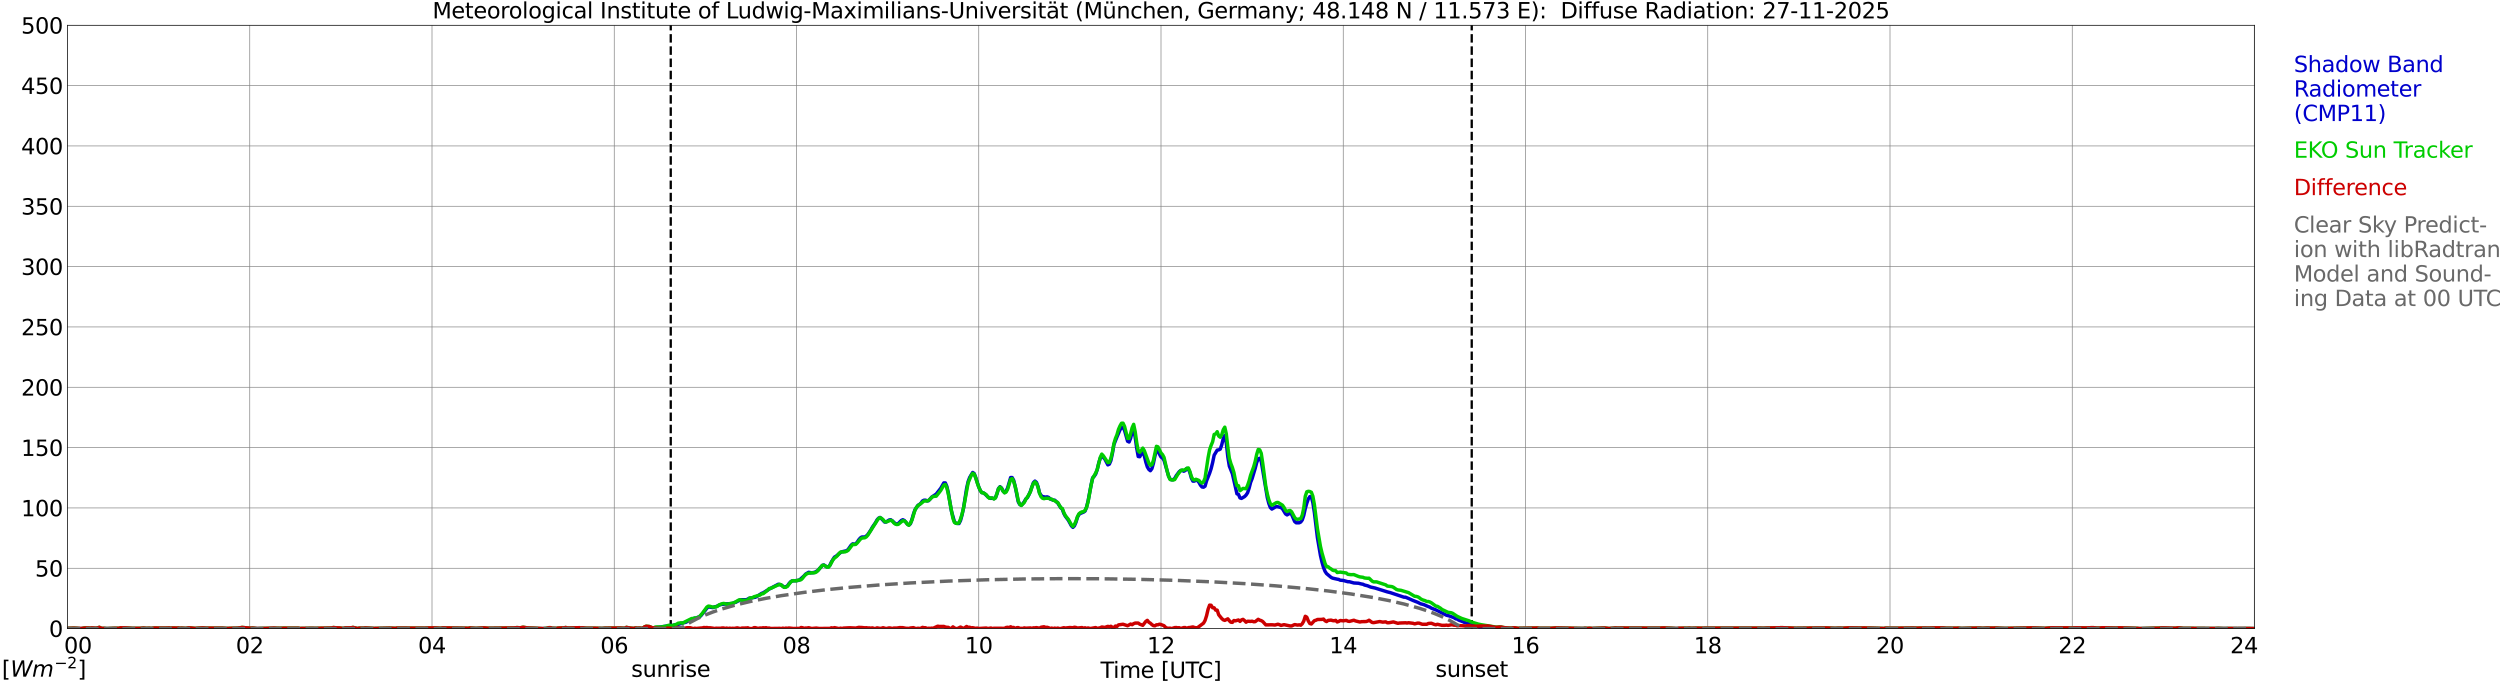 <?xml version="1.0" encoding="utf-8" standalone="no"?>
<!DOCTYPE svg PUBLIC "-//W3C//DTD SVG 1.1//EN"
  "http://www.w3.org/Graphics/SVG/1.1/DTD/svg11.dtd">
<svg xmlns:xlink="http://www.w3.org/1999/xlink" width="1085.4pt" height="296.64pt" viewBox="0 0 1085.4 296.64" xmlns="http://www.w3.org/2000/svg" version="1.1">
 <defs>
  <style type="text/css">*{stroke-linejoin: round; stroke-linecap: butt}</style>
 </defs>
 <g id="figure_1">
  <g id="patch_1">
   <path d="M 0 296.64 
L 1085.4 296.64 
L 1085.4 0 
L 0 0 
z
" style="fill: #ffffff"/>
  </g>
  <g id="axes_1">
   <g id="patch_2">
    <path d="M 29.306 272.909 
L 978.814 272.909 
L 978.814 10.976 
L 29.306 10.976 
z
" style="fill: #ffffff"/>
   </g>
   <g id="patch_3">
    <path d="M 978.814 272.909 
L 978.814 272.909 
L 978.814 10.976 
L 978.814 10.976 
z
" clip-path="url(#pb8101a2878)" style="fill: #d3d3d3; opacity: 0.25; stroke: #d3d3d3; stroke-linejoin: miter"/>
   </g>
   <g id="matplotlib.axis_1">
    <g id="xtick_1">
     <g id="line2d_1">
      <path d="M 29.306 272.909 
L 29.306 10.976 
" clip-path="url(#pb8101a2878)" style="fill: none; stroke: #808080; stroke-width: 0.3; stroke-linecap: square"/>
     </g>
     <g id="line2d_2"/>
     <g id="text_1">
      <!--    00 -->
      <g transform="translate(18.733 283.627) scale(0.095 -0.095)">
       <defs>
        <path id="DejaVuSans-20" transform="scale(0.016)"/>
        <path id="DejaVuSans-30" d="M 2034 4250 
Q 1547 4250 1301 3770 
Q 1056 3291 1056 2328 
Q 1056 1369 1301 889 
Q 1547 409 2034 409 
Q 2525 409 2770 889 
Q 3016 1369 3016 2328 
Q 3016 3291 2770 3770 
Q 2525 4250 2034 4250 
z
M 2034 4750 
Q 2819 4750 3233 4129 
Q 3647 3509 3647 2328 
Q 3647 1150 3233 529 
Q 2819 -91 2034 -91 
Q 1250 -91 836 529 
Q 422 1150 422 2328 
Q 422 3509 836 4129 
Q 1250 4750 2034 4750 
z
" transform="scale(0.016)"/>
       </defs>
       <use xlink:href="#DejaVuSans-20"/>
       <use xlink:href="#DejaVuSans-20" transform="translate(31.787 0)"/>
       <use xlink:href="#DejaVuSans-20" transform="translate(63.574 0)"/>
       <use xlink:href="#DejaVuSans-30" transform="translate(95.361 0)"/>
       <use xlink:href="#DejaVuSans-30" transform="translate(158.984 0)"/>
      </g>
     </g>
    </g>
    <g id="xtick_2">
     <g id="line2d_3">
      <path d="M 108.431 272.909 
L 108.431 10.976 
" clip-path="url(#pb8101a2878)" style="fill: none; stroke: #808080; stroke-width: 0.3; stroke-linecap: square"/>
     </g>
     <g id="line2d_4"/>
     <g id="text_2">
      <!-- 02 -->
      <g transform="translate(102.387 283.627) scale(0.095 -0.095)">
       <defs>
        <path id="DejaVuSans-32" d="M 1228 531 
L 3431 531 
L 3431 0 
L 469 0 
L 469 531 
Q 828 903 1448 1529 
Q 2069 2156 2228 2338 
Q 2531 2678 2651 2914 
Q 2772 3150 2772 3378 
Q 2772 3750 2511 3984 
Q 2250 4219 1831 4219 
Q 1534 4219 1204 4116 
Q 875 4013 500 3803 
L 500 4441 
Q 881 4594 1212 4672 
Q 1544 4750 1819 4750 
Q 2544 4750 2975 4387 
Q 3406 4025 3406 3419 
Q 3406 3131 3298 2873 
Q 3191 2616 2906 2266 
Q 2828 2175 2409 1742 
Q 1991 1309 1228 531 
z
" transform="scale(0.016)"/>
       </defs>
       <use xlink:href="#DejaVuSans-30"/>
       <use xlink:href="#DejaVuSans-32" transform="translate(63.623 0)"/>
      </g>
     </g>
    </g>
    <g id="xtick_3">
     <g id="line2d_5">
      <path d="M 187.557 272.909 
L 187.557 10.976 
" clip-path="url(#pb8101a2878)" style="fill: none; stroke: #808080; stroke-width: 0.3; stroke-linecap: square"/>
     </g>
     <g id="line2d_6"/>
     <g id="text_3">
      <!-- 04 -->
      <g transform="translate(181.513 283.627) scale(0.095 -0.095)">
       <defs>
        <path id="DejaVuSans-34" d="M 2419 4116 
L 825 1625 
L 2419 1625 
L 2419 4116 
z
M 2253 4666 
L 3047 4666 
L 3047 1625 
L 3713 1625 
L 3713 1100 
L 3047 1100 
L 3047 0 
L 2419 0 
L 2419 1100 
L 313 1100 
L 313 1709 
L 2253 4666 
z
" transform="scale(0.016)"/>
       </defs>
       <use xlink:href="#DejaVuSans-30"/>
       <use xlink:href="#DejaVuSans-34" transform="translate(63.623 0)"/>
      </g>
     </g>
    </g>
    <g id="xtick_4">
     <g id="line2d_7">
      <path d="M 266.683 272.909 
L 266.683 10.976 
" clip-path="url(#pb8101a2878)" style="fill: none; stroke: #808080; stroke-width: 0.3; stroke-linecap: square"/>
     </g>
     <g id="line2d_8"/>
     <g id="text_4">
      <!-- 06 -->
      <g transform="translate(260.638 283.627) scale(0.095 -0.095)">
       <defs>
        <path id="DejaVuSans-36" d="M 2113 2584 
Q 1688 2584 1439 2293 
Q 1191 2003 1191 1497 
Q 1191 994 1439 701 
Q 1688 409 2113 409 
Q 2538 409 2786 701 
Q 3034 994 3034 1497 
Q 3034 2003 2786 2293 
Q 2538 2584 2113 2584 
z
M 3366 4563 
L 3366 3988 
Q 3128 4100 2886 4159 
Q 2644 4219 2406 4219 
Q 1781 4219 1451 3797 
Q 1122 3375 1075 2522 
Q 1259 2794 1537 2939 
Q 1816 3084 2150 3084 
Q 2853 3084 3261 2657 
Q 3669 2231 3669 1497 
Q 3669 778 3244 343 
Q 2819 -91 2113 -91 
Q 1303 -91 875 529 
Q 447 1150 447 2328 
Q 447 3434 972 4092 
Q 1497 4750 2381 4750 
Q 2619 4750 2861 4703 
Q 3103 4656 3366 4563 
z
" transform="scale(0.016)"/>
       </defs>
       <use xlink:href="#DejaVuSans-30"/>
       <use xlink:href="#DejaVuSans-36" transform="translate(63.623 0)"/>
      </g>
     </g>
    </g>
    <g id="xtick_5">
     <g id="line2d_9">
      <path d="M 345.808 272.909 
L 345.808 10.976 
" clip-path="url(#pb8101a2878)" style="fill: none; stroke: #808080; stroke-width: 0.3; stroke-linecap: square"/>
     </g>
     <g id="line2d_10"/>
     <g id="text_5">
      <!-- 08 -->
      <g transform="translate(339.764 283.627) scale(0.095 -0.095)">
       <defs>
        <path id="DejaVuSans-38" d="M 2034 2216 
Q 1584 2216 1326 1975 
Q 1069 1734 1069 1313 
Q 1069 891 1326 650 
Q 1584 409 2034 409 
Q 2484 409 2743 651 
Q 3003 894 3003 1313 
Q 3003 1734 2745 1975 
Q 2488 2216 2034 2216 
z
M 1403 2484 
Q 997 2584 770 2862 
Q 544 3141 544 3541 
Q 544 4100 942 4425 
Q 1341 4750 2034 4750 
Q 2731 4750 3128 4425 
Q 3525 4100 3525 3541 
Q 3525 3141 3298 2862 
Q 3072 2584 2669 2484 
Q 3125 2378 3379 2068 
Q 3634 1759 3634 1313 
Q 3634 634 3220 271 
Q 2806 -91 2034 -91 
Q 1263 -91 848 271 
Q 434 634 434 1313 
Q 434 1759 690 2068 
Q 947 2378 1403 2484 
z
M 1172 3481 
Q 1172 3119 1398 2916 
Q 1625 2713 2034 2713 
Q 2441 2713 2670 2916 
Q 2900 3119 2900 3481 
Q 2900 3844 2670 4047 
Q 2441 4250 2034 4250 
Q 1625 4250 1398 4047 
Q 1172 3844 1172 3481 
z
" transform="scale(0.016)"/>
       </defs>
       <use xlink:href="#DejaVuSans-30"/>
       <use xlink:href="#DejaVuSans-38" transform="translate(63.623 0)"/>
      </g>
     </g>
    </g>
    <g id="xtick_6">
     <g id="line2d_11">
      <path d="M 424.934 272.909 
L 424.934 10.976 
" clip-path="url(#pb8101a2878)" style="fill: none; stroke: #808080; stroke-width: 0.3; stroke-linecap: square"/>
     </g>
     <g id="line2d_12"/>
     <g id="text_6">
      <!-- 10 -->
      <g transform="translate(418.89 283.627) scale(0.095 -0.095)">
       <defs>
        <path id="DejaVuSans-31" d="M 794 531 
L 1825 531 
L 1825 4091 
L 703 3866 
L 703 4441 
L 1819 4666 
L 2450 4666 
L 2450 531 
L 3481 531 
L 3481 0 
L 794 0 
L 794 531 
z
" transform="scale(0.016)"/>
       </defs>
       <use xlink:href="#DejaVuSans-31"/>
       <use xlink:href="#DejaVuSans-30" transform="translate(63.623 0)"/>
      </g>
     </g>
    </g>
    <g id="xtick_7">
     <g id="line2d_13">
      <path d="M 504.06 272.909 
L 504.06 10.976 
" clip-path="url(#pb8101a2878)" style="fill: none; stroke: #808080; stroke-width: 0.3; stroke-linecap: square"/>
     </g>
     <g id="line2d_14"/>
     <g id="text_7">
      <!-- 12 -->
      <g transform="translate(498.015 283.627) scale(0.095 -0.095)">
       <use xlink:href="#DejaVuSans-31"/>
       <use xlink:href="#DejaVuSans-32" transform="translate(63.623 0)"/>
      </g>
     </g>
    </g>
    <g id="xtick_8">
     <g id="line2d_15">
      <path d="M 583.185 272.909 
L 583.185 10.976 
" clip-path="url(#pb8101a2878)" style="fill: none; stroke: #808080; stroke-width: 0.3; stroke-linecap: square"/>
     </g>
     <g id="line2d_16"/>
     <g id="text_8">
      <!-- 14 -->
      <g transform="translate(577.141 283.627) scale(0.095 -0.095)">
       <use xlink:href="#DejaVuSans-31"/>
       <use xlink:href="#DejaVuSans-34" transform="translate(63.623 0)"/>
      </g>
     </g>
    </g>
    <g id="xtick_9">
     <g id="line2d_17">
      <path d="M 662.311 272.909 
L 662.311 10.976 
" clip-path="url(#pb8101a2878)" style="fill: none; stroke: #808080; stroke-width: 0.3; stroke-linecap: square"/>
     </g>
     <g id="line2d_18"/>
     <g id="text_9">
      <!-- 16 -->
      <g transform="translate(656.267 283.627) scale(0.095 -0.095)">
       <use xlink:href="#DejaVuSans-31"/>
       <use xlink:href="#DejaVuSans-36" transform="translate(63.623 0)"/>
      </g>
     </g>
    </g>
    <g id="xtick_10">
     <g id="line2d_19">
      <path d="M 741.437 272.909 
L 741.437 10.976 
" clip-path="url(#pb8101a2878)" style="fill: none; stroke: #808080; stroke-width: 0.3; stroke-linecap: square"/>
     </g>
     <g id="line2d_20"/>
     <g id="text_10">
      <!-- 18 -->
      <g transform="translate(735.392 283.627) scale(0.095 -0.095)">
       <use xlink:href="#DejaVuSans-31"/>
       <use xlink:href="#DejaVuSans-38" transform="translate(63.623 0)"/>
      </g>
     </g>
    </g>
    <g id="xtick_11">
     <g id="line2d_21">
      <path d="M 820.562 272.909 
L 820.562 10.976 
" clip-path="url(#pb8101a2878)" style="fill: none; stroke: #808080; stroke-width: 0.3; stroke-linecap: square"/>
     </g>
     <g id="line2d_22"/>
     <g id="text_11">
      <!-- 20 -->
      <g transform="translate(814.518 283.627) scale(0.095 -0.095)">
       <use xlink:href="#DejaVuSans-32"/>
       <use xlink:href="#DejaVuSans-30" transform="translate(63.623 0)"/>
      </g>
     </g>
    </g>
    <g id="xtick_12">
     <g id="line2d_23">
      <path d="M 899.688 272.909 
L 899.688 10.976 
" clip-path="url(#pb8101a2878)" style="fill: none; stroke: #808080; stroke-width: 0.3; stroke-linecap: square"/>
     </g>
     <g id="line2d_24"/>
     <g id="text_12">
      <!-- 22 -->
      <g transform="translate(893.644 283.627) scale(0.095 -0.095)">
       <use xlink:href="#DejaVuSans-32"/>
       <use xlink:href="#DejaVuSans-32" transform="translate(63.623 0)"/>
      </g>
     </g>
    </g>
    <g id="xtick_13">
     <g id="line2d_25">
      <path d="M 978.814 272.909 
L 978.814 10.976 
" clip-path="url(#pb8101a2878)" style="fill: none; stroke: #808080; stroke-width: 0.3; stroke-linecap: square"/>
     </g>
     <g id="line2d_26"/>
     <g id="text_13">
      <!-- 24    -->
      <g transform="translate(968.241 283.627) scale(0.095 -0.095)">
       <use xlink:href="#DejaVuSans-32"/>
       <use xlink:href="#DejaVuSans-34" transform="translate(63.623 0)"/>
       <use xlink:href="#DejaVuSans-20" transform="translate(127.246 0)"/>
       <use xlink:href="#DejaVuSans-20" transform="translate(159.033 0)"/>
       <use xlink:href="#DejaVuSans-20" transform="translate(190.82 0)"/>
      </g>
     </g>
    </g>
    <g id="text_14">
     <!-- Time [UTC] -->
     <g transform="translate(477.806 294.322) scale(0.095 -0.095)">
      <defs>
       <path id="DejaVuSans-54" d="M -19 4666 
L 3928 4666 
L 3928 4134 
L 2272 4134 
L 2272 0 
L 1638 0 
L 1638 4134 
L -19 4134 
L -19 4666 
z
" transform="scale(0.016)"/>
       <path id="DejaVuSans-69" d="M 603 3500 
L 1178 3500 
L 1178 0 
L 603 0 
L 603 3500 
z
M 603 4863 
L 1178 4863 
L 1178 4134 
L 603 4134 
L 603 4863 
z
" transform="scale(0.016)"/>
       <path id="DejaVuSans-6d" d="M 3328 2828 
Q 3544 3216 3844 3400 
Q 4144 3584 4550 3584 
Q 5097 3584 5394 3201 
Q 5691 2819 5691 2113 
L 5691 0 
L 5113 0 
L 5113 2094 
Q 5113 2597 4934 2840 
Q 4756 3084 4391 3084 
Q 3944 3084 3684 2787 
Q 3425 2491 3425 1978 
L 3425 0 
L 2847 0 
L 2847 2094 
Q 2847 2600 2669 2842 
Q 2491 3084 2119 3084 
Q 1678 3084 1418 2786 
Q 1159 2488 1159 1978 
L 1159 0 
L 581 0 
L 581 3500 
L 1159 3500 
L 1159 2956 
Q 1356 3278 1631 3431 
Q 1906 3584 2284 3584 
Q 2666 3584 2933 3390 
Q 3200 3197 3328 2828 
z
" transform="scale(0.016)"/>
       <path id="DejaVuSans-65" d="M 3597 1894 
L 3597 1613 
L 953 1613 
Q 991 1019 1311 708 
Q 1631 397 2203 397 
Q 2534 397 2845 478 
Q 3156 559 3463 722 
L 3463 178 
Q 3153 47 2828 -22 
Q 2503 -91 2169 -91 
Q 1331 -91 842 396 
Q 353 884 353 1716 
Q 353 2575 817 3079 
Q 1281 3584 2069 3584 
Q 2775 3584 3186 3129 
Q 3597 2675 3597 1894 
z
M 3022 2063 
Q 3016 2534 2758 2815 
Q 2500 3097 2075 3097 
Q 1594 3097 1305 2825 
Q 1016 2553 972 2059 
L 3022 2063 
z
" transform="scale(0.016)"/>
       <path id="DejaVuSans-5b" d="M 550 4863 
L 1875 4863 
L 1875 4416 
L 1125 4416 
L 1125 -397 
L 1875 -397 
L 1875 -844 
L 550 -844 
L 550 4863 
z
" transform="scale(0.016)"/>
       <path id="DejaVuSans-55" d="M 556 4666 
L 1191 4666 
L 1191 1831 
Q 1191 1081 1462 751 
Q 1734 422 2344 422 
Q 2950 422 3222 751 
Q 3494 1081 3494 1831 
L 3494 4666 
L 4128 4666 
L 4128 1753 
Q 4128 841 3676 375 
Q 3225 -91 2344 -91 
Q 1459 -91 1007 375 
Q 556 841 556 1753 
L 556 4666 
z
" transform="scale(0.016)"/>
       <path id="DejaVuSans-43" d="M 4122 4306 
L 4122 3641 
Q 3803 3938 3442 4084 
Q 3081 4231 2675 4231 
Q 1875 4231 1450 3742 
Q 1025 3253 1025 2328 
Q 1025 1406 1450 917 
Q 1875 428 2675 428 
Q 3081 428 3442 575 
Q 3803 722 4122 1019 
L 4122 359 
Q 3791 134 3420 21 
Q 3050 -91 2638 -91 
Q 1578 -91 968 557 
Q 359 1206 359 2328 
Q 359 3453 968 4101 
Q 1578 4750 2638 4750 
Q 3056 4750 3426 4639 
Q 3797 4528 4122 4306 
z
" transform="scale(0.016)"/>
       <path id="DejaVuSans-5d" d="M 1947 4863 
L 1947 -844 
L 622 -844 
L 622 -397 
L 1369 -397 
L 1369 4416 
L 622 4416 
L 622 4863 
L 1947 4863 
z
" transform="scale(0.016)"/>
      </defs>
      <use xlink:href="#DejaVuSans-54"/>
      <use xlink:href="#DejaVuSans-69" transform="translate(57.959 0)"/>
      <use xlink:href="#DejaVuSans-6d" transform="translate(85.742 0)"/>
      <use xlink:href="#DejaVuSans-65" transform="translate(183.154 0)"/>
      <use xlink:href="#DejaVuSans-20" transform="translate(244.678 0)"/>
      <use xlink:href="#DejaVuSans-5b" transform="translate(276.465 0)"/>
      <use xlink:href="#DejaVuSans-55" transform="translate(315.479 0)"/>
      <use xlink:href="#DejaVuSans-54" transform="translate(388.672 0)"/>
      <use xlink:href="#DejaVuSans-43" transform="translate(443.881 0)"/>
      <use xlink:href="#DejaVuSans-5d" transform="translate(513.705 0)"/>
     </g>
    </g>
   </g>
   <g id="matplotlib.axis_2">
    <g id="ytick_1">
     <g id="line2d_27">
      <path d="M 29.306 272.909 
L 978.814 272.909 
" clip-path="url(#pb8101a2878)" style="fill: none; stroke: #808080; stroke-width: 0.3; stroke-linecap: square"/>
     </g>
     <g id="line2d_28"/>
     <g id="text_15">
      <!-- 0 -->
      <g transform="translate(21.261 276.518) scale(0.095 -0.095)">
       <use xlink:href="#DejaVuSans-30"/>
      </g>
     </g>
    </g>
    <g id="ytick_2">
     <g id="line2d_29">
      <path d="M 29.306 246.715 
L 978.814 246.715 
" clip-path="url(#pb8101a2878)" style="fill: none; stroke: #808080; stroke-width: 0.3; stroke-linecap: square"/>
     </g>
     <g id="line2d_30"/>
     <g id="text_16">
      <!-- 50 -->
      <g transform="translate(15.217 250.325) scale(0.095 -0.095)">
       <defs>
        <path id="DejaVuSans-35" d="M 691 4666 
L 3169 4666 
L 3169 4134 
L 1269 4134 
L 1269 2991 
Q 1406 3038 1543 3061 
Q 1681 3084 1819 3084 
Q 2600 3084 3056 2656 
Q 3513 2228 3513 1497 
Q 3513 744 3044 326 
Q 2575 -91 1722 -91 
Q 1428 -91 1123 -41 
Q 819 9 494 109 
L 494 744 
Q 775 591 1075 516 
Q 1375 441 1709 441 
Q 2250 441 2565 725 
Q 2881 1009 2881 1497 
Q 2881 1984 2565 2268 
Q 2250 2553 1709 2553 
Q 1456 2553 1204 2497 
Q 953 2441 691 2322 
L 691 4666 
z
" transform="scale(0.016)"/>
       </defs>
       <use xlink:href="#DejaVuSans-35"/>
       <use xlink:href="#DejaVuSans-30" transform="translate(63.623 0)"/>
      </g>
     </g>
    </g>
    <g id="ytick_3">
     <g id="line2d_31">
      <path d="M 29.306 220.522 
L 978.814 220.522 
" clip-path="url(#pb8101a2878)" style="fill: none; stroke: #808080; stroke-width: 0.3; stroke-linecap: square"/>
     </g>
     <g id="line2d_32"/>
     <g id="text_17">
      <!-- 100 -->
      <g transform="translate(9.173 224.131) scale(0.095 -0.095)">
       <use xlink:href="#DejaVuSans-31"/>
       <use xlink:href="#DejaVuSans-30" transform="translate(63.623 0)"/>
       <use xlink:href="#DejaVuSans-30" transform="translate(127.246 0)"/>
      </g>
     </g>
    </g>
    <g id="ytick_4">
     <g id="line2d_33">
      <path d="M 29.306 194.329 
L 978.814 194.329 
" clip-path="url(#pb8101a2878)" style="fill: none; stroke: #808080; stroke-width: 0.3; stroke-linecap: square"/>
     </g>
     <g id="line2d_34"/>
     <g id="text_18">
      <!-- 150 -->
      <g transform="translate(9.173 197.938) scale(0.095 -0.095)">
       <use xlink:href="#DejaVuSans-31"/>
       <use xlink:href="#DejaVuSans-35" transform="translate(63.623 0)"/>
       <use xlink:href="#DejaVuSans-30" transform="translate(127.246 0)"/>
      </g>
     </g>
    </g>
    <g id="ytick_5">
     <g id="line2d_35">
      <path d="M 29.306 168.136 
L 978.814 168.136 
" clip-path="url(#pb8101a2878)" style="fill: none; stroke: #808080; stroke-width: 0.3; stroke-linecap: square"/>
     </g>
     <g id="line2d_36"/>
     <g id="text_19">
      <!-- 200 -->
      <g transform="translate(9.173 171.745) scale(0.095 -0.095)">
       <use xlink:href="#DejaVuSans-32"/>
       <use xlink:href="#DejaVuSans-30" transform="translate(63.623 0)"/>
       <use xlink:href="#DejaVuSans-30" transform="translate(127.246 0)"/>
      </g>
     </g>
    </g>
    <g id="ytick_6">
     <g id="line2d_37">
      <path d="M 29.306 141.942 
L 978.814 141.942 
" clip-path="url(#pb8101a2878)" style="fill: none; stroke: #808080; stroke-width: 0.3; stroke-linecap: square"/>
     </g>
     <g id="line2d_38"/>
     <g id="text_20">
      <!-- 250 -->
      <g transform="translate(9.173 145.551) scale(0.095 -0.095)">
       <use xlink:href="#DejaVuSans-32"/>
       <use xlink:href="#DejaVuSans-35" transform="translate(63.623 0)"/>
       <use xlink:href="#DejaVuSans-30" transform="translate(127.246 0)"/>
      </g>
     </g>
    </g>
    <g id="ytick_7">
     <g id="line2d_39">
      <path d="M 29.306 115.749 
L 978.814 115.749 
" clip-path="url(#pb8101a2878)" style="fill: none; stroke: #808080; stroke-width: 0.3; stroke-linecap: square"/>
     </g>
     <g id="line2d_40"/>
     <g id="text_21">
      <!-- 300 -->
      <g transform="translate(9.173 119.358) scale(0.095 -0.095)">
       <defs>
        <path id="DejaVuSans-33" d="M 2597 2516 
Q 3050 2419 3304 2112 
Q 3559 1806 3559 1356 
Q 3559 666 3084 287 
Q 2609 -91 1734 -91 
Q 1441 -91 1130 -33 
Q 819 25 488 141 
L 488 750 
Q 750 597 1062 519 
Q 1375 441 1716 441 
Q 2309 441 2620 675 
Q 2931 909 2931 1356 
Q 2931 1769 2642 2001 
Q 2353 2234 1838 2234 
L 1294 2234 
L 1294 2753 
L 1863 2753 
Q 2328 2753 2575 2939 
Q 2822 3125 2822 3475 
Q 2822 3834 2567 4026 
Q 2313 4219 1838 4219 
Q 1578 4219 1281 4162 
Q 984 4106 628 3988 
L 628 4550 
Q 988 4650 1302 4700 
Q 1616 4750 1894 4750 
Q 2613 4750 3031 4423 
Q 3450 4097 3450 3541 
Q 3450 3153 3228 2886 
Q 3006 2619 2597 2516 
z
" transform="scale(0.016)"/>
       </defs>
       <use xlink:href="#DejaVuSans-33"/>
       <use xlink:href="#DejaVuSans-30" transform="translate(63.623 0)"/>
       <use xlink:href="#DejaVuSans-30" transform="translate(127.246 0)"/>
      </g>
     </g>
    </g>
    <g id="ytick_8">
     <g id="line2d_41">
      <path d="M 29.306 89.556 
L 978.814 89.556 
" clip-path="url(#pb8101a2878)" style="fill: none; stroke: #808080; stroke-width: 0.3; stroke-linecap: square"/>
     </g>
     <g id="line2d_42"/>
     <g id="text_22">
      <!-- 350 -->
      <g transform="translate(9.173 93.165) scale(0.095 -0.095)">
       <use xlink:href="#DejaVuSans-33"/>
       <use xlink:href="#DejaVuSans-35" transform="translate(63.623 0)"/>
       <use xlink:href="#DejaVuSans-30" transform="translate(127.246 0)"/>
      </g>
     </g>
    </g>
    <g id="ytick_9">
     <g id="line2d_43">
      <path d="M 29.306 63.362 
L 978.814 63.362 
" clip-path="url(#pb8101a2878)" style="fill: none; stroke: #808080; stroke-width: 0.3; stroke-linecap: square"/>
     </g>
     <g id="line2d_44"/>
     <g id="text_23">
      <!-- 400 -->
      <g transform="translate(9.173 66.972) scale(0.095 -0.095)">
       <use xlink:href="#DejaVuSans-34"/>
       <use xlink:href="#DejaVuSans-30" transform="translate(63.623 0)"/>
       <use xlink:href="#DejaVuSans-30" transform="translate(127.246 0)"/>
      </g>
     </g>
    </g>
    <g id="ytick_10">
     <g id="line2d_45">
      <path d="M 29.306 37.169 
L 978.814 37.169 
" clip-path="url(#pb8101a2878)" style="fill: none; stroke: #808080; stroke-width: 0.3; stroke-linecap: square"/>
     </g>
     <g id="line2d_46"/>
     <g id="text_24">
      <!-- 450 -->
      <g transform="translate(9.173 40.778) scale(0.095 -0.095)">
       <use xlink:href="#DejaVuSans-34"/>
       <use xlink:href="#DejaVuSans-35" transform="translate(63.623 0)"/>
       <use xlink:href="#DejaVuSans-30" transform="translate(127.246 0)"/>
      </g>
     </g>
    </g>
    <g id="ytick_11">
     <g id="line2d_47">
      <path d="M 29.306 10.976 
L 978.814 10.976 
" clip-path="url(#pb8101a2878)" style="fill: none; stroke: #808080; stroke-width: 0.3; stroke-linecap: square"/>
     </g>
     <g id="line2d_48"/>
     <g id="text_25">
      <!-- 500 -->
      <g transform="translate(9.173 14.585) scale(0.095 -0.095)">
       <use xlink:href="#DejaVuSans-35"/>
       <use xlink:href="#DejaVuSans-30" transform="translate(63.623 0)"/>
       <use xlink:href="#DejaVuSans-30" transform="translate(127.246 0)"/>
      </g>
     </g>
    </g>
   </g>
   <g id="line2d_49">
    <path d="M 291.212 272.909 
L 291.212 10.976 
" clip-path="url(#pb8101a2878)" style="fill: none; stroke-dasharray: 3.7,1.6; stroke-dashoffset: 0; stroke: #000000"/>
   </g>
   <g id="line2d_50">
    <path d="M 638.969 272.909 
L 638.969 10.976 
" clip-path="url(#pb8101a2878)" style="fill: none; stroke-dasharray: 3.7,1.6; stroke-dashoffset: 0; stroke: #000000"/>
   </g>
   <g id="line2d_51">
    <path d="M 29.306 272.909 
L 283.827 272.909 
L 284.486 272.521 
L 285.145 272.406 
L 286.464 272.296 
L 291.08 271.526 
L 291.739 271.636 
L 293.058 271.306 
L 293.717 271.306 
L 297.014 270.31 
L 297.674 270.2 
L 300.971 268.55 
L 302.289 268.33 
L 302.949 267.995 
L 303.608 267.885 
L 304.267 267.335 
L 306.246 264.909 
L 306.905 264.024 
L 307.564 263.474 
L 309.543 263.804 
L 310.202 263.474 
L 310.861 263.364 
L 312.839 262.484 
L 315.477 262.154 
L 318.114 262.044 
L 318.774 261.599 
L 319.433 261.489 
L 321.411 260.388 
L 324.049 260.388 
L 325.368 259.723 
L 328.005 259.283 
L 329.324 258.513 
L 330.643 257.628 
L 331.302 257.408 
L 333.94 255.757 
L 337.896 253.662 
L 339.215 253.992 
L 340.533 254.982 
L 341.852 254.432 
L 342.512 253.437 
L 343.171 252.667 
L 343.83 252.227 
L 345.149 252.117 
L 346.468 252.007 
L 347.127 251.787 
L 349.105 250.021 
L 349.765 249.246 
L 351.083 248.476 
L 352.402 248.696 
L 353.721 248.476 
L 355.04 247.706 
L 357.018 245.5 
L 357.677 245.28 
L 358.996 246.16 
L 359.655 246.16 
L 360.315 245.39 
L 360.974 243.955 
L 362.293 241.859 
L 362.952 241.529 
L 364.93 239.874 
L 365.59 239.544 
L 367.568 239.104 
L 368.227 238.548 
L 369.546 236.673 
L 370.206 236.123 
L 370.865 236.233 
L 371.524 236.123 
L 372.184 235.353 
L 372.843 234.357 
L 373.502 233.587 
L 374.162 233.147 
L 375.481 233.147 
L 376.14 232.707 
L 376.799 232.042 
L 378.118 230.057 
L 378.777 228.846 
L 380.096 226.971 
L 380.756 225.756 
L 381.415 224.986 
L 382.074 224.655 
L 382.734 225.206 
L 384.053 226.641 
L 384.712 226.641 
L 386.031 225.756 
L 386.69 225.646 
L 387.349 226.086 
L 388.668 227.301 
L 389.328 227.521 
L 389.987 227.301 
L 391.306 225.976 
L 391.965 225.646 
L 392.624 225.976 
L 393.943 227.521 
L 394.603 227.961 
L 395.262 227.411 
L 395.921 225.536 
L 396.581 223.22 
L 397.24 221.345 
L 398.559 219.359 
L 399.218 219.029 
L 399.878 218.369 
L 400.537 217.484 
L 401.196 217.154 
L 401.856 217.154 
L 402.515 217.484 
L 403.175 217.374 
L 404.493 215.828 
L 406.471 214.508 
L 408.45 211.973 
L 409.768 209.657 
L 410.428 209.657 
L 411.087 211.197 
L 411.746 214.068 
L 413.065 221.895 
L 414.384 226.531 
L 415.043 227.191 
L 416.362 227.301 
L 417.022 225.976 
L 417.681 223.55 
L 418.34 220.465 
L 419.659 212.083 
L 420.318 209.102 
L 420.978 207.336 
L 422.297 205.131 
L 422.956 205.576 
L 423.615 207.336 
L 424.934 211.417 
L 425.593 212.963 
L 426.253 213.848 
L 426.912 213.958 
L 427.572 214.398 
L 428.89 215.718 
L 429.55 216.164 
L 430.209 216.384 
L 430.869 216.274 
L 431.528 216.494 
L 432.187 216.054 
L 432.847 214.398 
L 433.506 212.083 
L 434.165 211.307 
L 434.825 211.863 
L 435.484 213.183 
L 436.144 213.848 
L 436.803 213.183 
L 437.462 211.863 
L 438.781 207.336 
L 439.44 207.336 
L 440.1 208.552 
L 440.759 211.197 
L 442.078 217.814 
L 442.737 219.029 
L 443.397 219.359 
L 444.056 218.699 
L 444.716 217.814 
L 445.375 216.604 
L 446.034 216.054 
L 446.694 214.838 
L 447.353 213.293 
L 448.672 209.542 
L 449.331 208.882 
L 449.991 209.432 
L 450.65 211.197 
L 451.309 213.958 
L 451.969 215.058 
L 452.628 215.608 
L 453.947 215.828 
L 454.606 215.718 
L 455.266 215.944 
L 455.925 216.604 
L 457.244 217.154 
L 457.903 217.154 
L 459.222 218.369 
L 460.541 220.465 
L 461.2 221.015 
L 461.859 222.89 
L 462.519 224.1 
L 463.838 225.866 
L 465.156 228.291 
L 465.816 228.956 
L 466.475 228.291 
L 467.134 226.751 
L 467.794 224.545 
L 468.453 223.33 
L 469.113 222.89 
L 470.431 222.34 
L 471.091 221.895 
L 471.75 220.135 
L 472.409 217.484 
L 473.728 210.427 
L 474.388 207.446 
L 475.047 206.786 
L 475.706 205.796 
L 476.366 203.921 
L 477.025 201.05 
L 477.685 198.955 
L 478.344 197.854 
L 479.663 199.29 
L 480.981 201.825 
L 481.641 201.495 
L 482.3 199.95 
L 482.96 196.859 
L 483.619 193.003 
L 484.938 189.693 
L 486.256 186.607 
L 486.916 185.612 
L 487.575 185.612 
L 488.235 186.827 
L 489.553 191.568 
L 490.213 191.898 
L 490.872 190.243 
L 491.532 187.377 
L 492.191 186.382 
L 492.85 189.803 
L 493.51 194.544 
L 494.169 198.185 
L 494.828 198.295 
L 496.147 195.979 
L 496.807 197.854 
L 497.466 200.61 
L 498.125 202.705 
L 498.785 203.811 
L 499.444 204.361 
L 500.103 203.481 
L 500.763 201.16 
L 501.422 197.964 
L 502.082 195.429 
L 502.741 195.649 
L 503.4 197.194 
L 504.06 198.405 
L 504.719 198.845 
L 505.379 199.84 
L 507.357 206.676 
L 508.016 208.002 
L 508.675 208.332 
L 509.335 208.222 
L 509.994 207.782 
L 510.654 206.566 
L 511.972 204.801 
L 512.632 204.251 
L 513.291 204.251 
L 513.95 204.581 
L 514.61 204.251 
L 515.269 203.371 
L 515.929 203.591 
L 516.588 205.131 
L 517.247 207.562 
L 517.907 208.882 
L 518.566 208.882 
L 519.226 208.442 
L 519.885 208.662 
L 520.544 209.432 
L 521.204 210.647 
L 521.863 211.417 
L 522.522 211.527 
L 523.182 211.087 
L 523.841 208.772 
L 525.16 205.466 
L 525.819 203.481 
L 526.479 200.83 
L 527.138 197.634 
L 528.457 195.429 
L 529.116 195.319 
L 529.776 194.989 
L 530.435 193.113 
L 531.094 190.353 
L 531.754 189.033 
L 532.413 192.338 
L 533.073 198.405 
L 533.732 202.375 
L 535.051 205.686 
L 537.029 214.398 
L 537.688 214.618 
L 538.348 216.164 
L 539.007 216.384 
L 540.326 215.608 
L 540.985 214.948 
L 541.644 213.958 
L 542.304 211.973 
L 542.963 209.432 
L 543.623 207.782 
L 544.941 203.371 
L 545.601 200.83 
L 546.26 199.18 
L 546.919 198.955 
L 547.579 200.28 
L 550.216 216.054 
L 550.876 218.589 
L 551.535 220.355 
L 552.195 221.015 
L 553.513 220.245 
L 554.173 219.909 
L 554.832 220.019 
L 556.151 220.355 
L 556.81 220.905 
L 558.129 223.11 
L 558.788 223.55 
L 560.107 222.78 
L 560.766 223.33 
L 562.085 226.421 
L 562.745 226.971 
L 564.063 226.971 
L 564.723 226.641 
L 565.382 225.756 
L 566.042 223.77 
L 566.701 220.795 
L 567.36 218.479 
L 568.02 216.604 
L 568.679 215.608 
L 569.338 215.718 
L 569.998 218.259 
L 570.657 222.56 
L 571.976 233.477 
L 573.295 241.199 
L 573.954 244.065 
L 574.613 246.38 
L 575.273 248.036 
L 575.932 249.026 
L 577.91 250.681 
L 578.57 251.011 
L 580.548 251.451 
L 581.207 251.566 
L 581.867 251.897 
L 583.185 252.007 
L 585.164 252.557 
L 585.823 252.557 
L 587.801 253.107 
L 589.779 253.217 
L 591.098 253.547 
L 591.757 253.662 
L 592.417 253.992 
L 593.736 254.322 
L 595.054 254.872 
L 597.032 255.312 
L 602.307 256.968 
L 603.626 257.298 
L 609.561 259.283 
L 610.22 259.283 
L 611.539 259.833 
L 613.517 260.718 
L 615.495 261.489 
L 616.814 262.154 
L 618.133 262.484 
L 620.111 263.364 
L 620.77 263.584 
L 621.429 264.024 
L 623.408 264.799 
L 628.023 267.115 
L 629.342 267.445 
L 631.32 268.215 
L 631.98 268.66 
L 632.639 268.77 
L 633.298 269.21 
L 635.276 269.98 
L 635.936 270.31 
L 637.255 270.646 
L 641.87 272.076 
L 643.189 272.406 
L 646.486 272.909 
L 978.154 272.909 
L 978.154 272.909 
" clip-path="url(#pb8101a2878)" style="fill: none; stroke: #0000cc; stroke-width: 1.5; stroke-linecap: square"/>
   </g>
   <g id="line2d_52">
    <path d="M 28.646 272.654 
L 29.306 272.8 
L 31.943 272.698 
L 33.262 272.759 
L 35.24 272.985 
L 36.559 272.605 
L 41.834 272.748 
L 43.153 272.36 
L 43.812 272.694 
L 44.472 272.829 
L 45.131 272.796 
L 46.45 272.904 
L 49.747 272.762 
L 51.725 272.75 
L 52.384 272.546 
L 53.043 272.598 
L 53.703 272.532 
L 57.659 272.807 
L 60.956 272.786 
L 62.275 272.653 
L 63.594 272.789 
L 64.912 272.733 
L 65.572 272.832 
L 66.89 272.663 
L 72.166 272.667 
L 73.484 272.62 
L 74.144 272.734 
L 74.803 272.64 
L 76.781 272.678 
L 77.441 272.625 
L 78.1 272.761 
L 78.759 272.687 
L 80.737 272.811 
L 82.056 272.551 
L 84.694 272.826 
L 87.991 272.58 
L 89.309 272.693 
L 96.563 272.707 
L 98.541 272.841 
L 101.178 272.745 
L 103.156 272.713 
L 105.135 272.409 
L 108.431 272.711 
L 109.75 272.66 
L 111.728 272.95 
L 113.047 272.824 
L 117.003 272.779 
L 119.641 272.723 
L 121.619 272.761 
L 122.938 272.687 
L 129.532 272.72 
L 130.191 272.849 
L 135.466 272.754 
L 136.785 272.802 
L 144.038 272.645 
L 144.697 272.445 
L 146.016 272.562 
L 147.335 272.625 
L 148.654 272.805 
L 149.313 272.772 
L 149.972 272.585 
L 151.291 272.584 
L 152.61 272.525 
L 153.269 272.398 
L 155.247 272.886 
L 155.907 272.715 
L 157.885 272.715 
L 158.544 272.598 
L 162.501 272.844 
L 169.094 272.683 
L 171.073 272.777 
L 171.732 272.795 
L 172.391 272.673 
L 174.37 272.69 
L 182.282 272.7 
L 184.26 272.726 
L 186.238 272.616 
L 188.876 272.597 
L 190.854 272.729 
L 191.513 272.734 
L 192.173 272.584 
L 203.382 272.762 
L 204.042 272.613 
L 206.679 272.8 
L 209.976 272.579 
L 211.954 272.753 
L 223.164 272.616 
L 224.482 272.472 
L 225.801 272.57 
L 227.12 272.322 
L 229.098 272.621 
L 231.736 272.712 
L 235.692 272.954 
L 237.67 272.69 
L 238.329 272.499 
L 238.989 272.504 
L 239.648 272.755 
L 241.626 272.825 
L 242.286 272.679 
L 244.923 272.592 
L 245.583 272.421 
L 246.242 272.642 
L 247.561 272.639 
L 251.517 272.511 
L 252.176 272.612 
L 252.836 272.514 
L 254.155 272.719 
L 255.473 272.731 
L 258.111 272.738 
L 261.408 272.828 
L 262.726 272.703 
L 269.32 272.653 
L 271.298 272.764 
L 271.958 272.385 
L 273.936 272.72 
L 275.255 272.822 
L 275.914 272.606 
L 276.573 272.705 
L 277.892 272.681 
L 278.552 272.792 
L 279.211 272.642 
L 279.87 272.139 
L 280.53 271.888 
L 281.849 271.999 
L 283.167 272.531 
L 283.827 272.618 
L 284.486 272.245 
L 286.464 272.192 
L 287.124 272.28 
L 287.783 272.045 
L 289.102 271.903 
L 289.761 271.619 
L 290.42 271.47 
L 291.739 271.62 
L 293.717 271.035 
L 294.377 270.587 
L 295.696 270.385 
L 296.355 270.561 
L 297.674 269.842 
L 300.311 268.525 
L 300.971 268.559 
L 301.63 268.282 
L 302.289 268.267 
L 302.949 268.085 
L 303.608 267.763 
L 304.927 266.282 
L 306.905 263.564 
L 307.564 263.146 
L 308.224 263.23 
L 309.543 263.629 
L 310.202 263.512 
L 310.861 263.526 
L 311.521 263.182 
L 312.18 262.62 
L 313.499 262.113 
L 314.158 261.993 
L 314.818 262.086 
L 315.477 262.383 
L 316.796 262.076 
L 318.774 261.679 
L 320.752 260.501 
L 321.411 260.395 
L 322.071 260.604 
L 324.049 260.647 
L 324.708 260.409 
L 325.368 259.694 
L 326.686 259.51 
L 327.346 259.092 
L 329.983 258.332 
L 330.643 257.848 
L 331.302 257.768 
L 333.28 256.268 
L 333.94 255.514 
L 334.599 255.469 
L 336.577 254.518 
L 338.555 253.665 
L 339.215 253.98 
L 339.874 254.627 
L 340.533 255.018 
L 341.193 254.967 
L 341.852 254.556 
L 343.171 252.847 
L 343.83 252.265 
L 344.49 252.079 
L 345.149 252.19 
L 345.808 252.173 
L 346.468 251.914 
L 347.787 251.698 
L 348.446 251.048 
L 349.105 250.129 
L 349.765 249.487 
L 350.424 249.049 
L 351.083 248.853 
L 351.743 248.84 
L 352.402 248.655 
L 353.062 248.721 
L 353.721 248.654 
L 354.38 248.371 
L 355.04 247.799 
L 357.018 245.439 
L 357.677 245.383 
L 358.337 245.732 
L 358.996 246.246 
L 359.655 246.278 
L 360.315 245.47 
L 361.634 243.051 
L 362.293 242.275 
L 362.952 241.816 
L 363.612 241.194 
L 364.271 240.308 
L 364.93 239.682 
L 365.59 239.594 
L 366.249 239.654 
L 366.909 239.586 
L 367.568 239.329 
L 368.227 238.944 
L 370.206 236.362 
L 370.865 236.424 
L 371.524 236.346 
L 372.184 235.723 
L 373.502 234.134 
L 374.162 233.617 
L 375.481 233.478 
L 376.14 233.08 
L 376.799 232.308 
L 378.118 230.235 
L 380.756 226.079 
L 381.415 225.131 
L 382.074 224.739 
L 382.734 225.053 
L 383.393 225.597 
L 384.053 226.446 
L 384.712 226.629 
L 386.69 225.872 
L 387.349 226.111 
L 388.009 226.974 
L 388.668 227.492 
L 389.328 227.738 
L 389.987 227.657 
L 391.965 226.038 
L 392.624 226.192 
L 393.284 226.615 
L 393.943 227.642 
L 394.603 228.047 
L 395.262 227.153 
L 395.921 225.827 
L 397.24 221.472 
L 397.899 220.262 
L 398.559 219.517 
L 399.878 218.563 
L 401.196 217.516 
L 402.515 217.529 
L 403.175 217.215 
L 403.834 216.71 
L 404.493 216.022 
L 405.153 215.545 
L 406.471 215.429 
L 407.79 213.77 
L 408.45 212.895 
L 409.768 210.598 
L 410.428 210.338 
L 411.087 211.739 
L 411.746 214.604 
L 413.725 225.074 
L 414.384 226.816 
L 415.043 227.189 
L 415.703 227.261 
L 416.362 226.983 
L 417.022 225.305 
L 417.681 223.258 
L 418.34 220.495 
L 420.318 209.642 
L 421.637 206.454 
L 422.297 205.515 
L 422.956 205.852 
L 423.615 207.441 
L 424.275 209.65 
L 424.934 211.464 
L 425.593 212.896 
L 426.253 213.902 
L 426.912 213.975 
L 428.231 214.811 
L 428.89 215.738 
L 429.55 216.329 
L 430.209 216.135 
L 430.869 216.242 
L 431.528 216.642 
L 432.187 216.201 
L 433.506 212.185 
L 434.165 211.454 
L 434.825 212.041 
L 435.484 213.23 
L 436.144 213.971 
L 436.803 213.651 
L 437.462 212.421 
L 438.781 208.117 
L 439.44 207.779 
L 440.1 209.042 
L 440.759 211.221 
L 441.419 214.025 
L 442.078 217.375 
L 442.737 218.919 
L 443.397 219.459 
L 444.716 218.12 
L 445.375 216.774 
L 446.034 215.868 
L 447.353 213.579 
L 448.012 211.425 
L 448.672 209.875 
L 449.331 209.199 
L 449.991 209.853 
L 450.65 211.511 
L 451.309 214.118 
L 451.969 215.635 
L 452.628 216.326 
L 453.287 216.514 
L 453.947 216.327 
L 455.266 216.325 
L 455.925 216.638 
L 456.584 216.7 
L 457.244 217.151 
L 457.903 217.375 
L 458.563 217.852 
L 459.222 218.135 
L 460.541 220.43 
L 461.2 220.752 
L 461.859 222.508 
L 462.519 223.86 
L 463.838 225.498 
L 465.156 227.831 
L 465.816 228.588 
L 466.475 227.703 
L 467.134 226.274 
L 467.794 224.311 
L 468.453 223.056 
L 469.113 222.522 
L 469.772 222.227 
L 470.431 222.164 
L 471.091 221.544 
L 471.75 220.23 
L 472.409 217.773 
L 473.728 210.522 
L 474.388 207.662 
L 475.706 205.346 
L 476.366 203.834 
L 477.685 198.596 
L 478.344 197.16 
L 479.003 197.871 
L 480.322 199.864 
L 480.981 200.852 
L 481.641 200.706 
L 482.3 198.945 
L 482.96 196.295 
L 483.619 192.571 
L 484.278 190.349 
L 484.938 188.76 
L 485.597 186.427 
L 486.256 184.919 
L 486.916 183.754 
L 487.575 183.728 
L 488.235 185.131 
L 489.553 190.332 
L 490.213 190.319 
L 490.872 188.276 
L 491.532 185.686 
L 492.191 184.236 
L 492.85 187.407 
L 493.51 192.096 
L 494.169 195.77 
L 494.828 196.38 
L 495.488 195.565 
L 496.147 194.557 
L 496.807 195.634 
L 498.785 201.068 
L 499.444 202.019 
L 500.103 201.753 
L 500.763 199.875 
L 502.082 193.781 
L 502.741 194 
L 504.06 196.649 
L 504.719 197.373 
L 505.379 198.602 
L 506.697 204.377 
L 507.357 206.815 
L 508.016 208.194 
L 509.335 208.423 
L 509.994 208.202 
L 511.313 206.015 
L 512.632 204.295 
L 513.291 204.03 
L 513.95 204.139 
L 514.61 203.8 
L 515.269 203.332 
L 515.929 203.168 
L 516.588 204.662 
L 517.247 206.92 
L 517.907 208.161 
L 518.566 208.4 
L 519.226 208.077 
L 520.544 208.581 
L 521.204 209.382 
L 521.863 209.729 
L 522.522 209.171 
L 523.182 207.569 
L 524.501 198.734 
L 525.16 195.278 
L 525.819 193.36 
L 526.479 191.788 
L 527.138 188.617 
L 527.797 188.41 
L 528.457 187.427 
L 529.116 189.32 
L 529.776 189.823 
L 530.435 188.744 
L 531.094 186.553 
L 531.754 185.463 
L 532.413 188.397 
L 533.073 194.177 
L 533.732 198.975 
L 534.391 201.27 
L 535.051 202.988 
L 535.71 205.159 
L 536.369 208.505 
L 537.029 210.884 
L 537.688 210.88 
L 538.348 213.044 
L 539.666 212.048 
L 540.985 212.176 
L 541.644 210.761 
L 542.304 208.824 
L 542.963 206.308 
L 544.282 202.712 
L 544.941 200.366 
L 545.601 197.295 
L 546.26 195.156 
L 546.919 195.293 
L 547.579 196.827 
L 548.238 201.193 
L 549.557 211.238 
L 550.216 214.489 
L 550.876 216.965 
L 551.535 218.684 
L 552.195 219.358 
L 554.173 218.208 
L 554.832 218.126 
L 556.81 219.342 
L 557.47 220.302 
L 558.129 221.553 
L 558.788 222.066 
L 559.448 221.757 
L 560.107 221.626 
L 560.766 222.19 
L 562.085 224.677 
L 562.745 225.353 
L 563.404 225.46 
L 564.723 225.177 
L 565.382 223.66 
L 566.042 220.513 
L 566.701 215.46 
L 567.36 213.524 
L 568.02 213.305 
L 568.679 213.4 
L 569.338 213.717 
L 569.998 215.46 
L 570.657 219.116 
L 571.976 229.53 
L 573.295 237.265 
L 573.954 240.076 
L 575.273 244.628 
L 575.932 245.977 
L 576.592 246.038 
L 577.251 246.635 
L 577.91 247.004 
L 578.57 247.545 
L 579.229 247.736 
L 579.889 247.763 
L 580.548 248.565 
L 581.867 248.39 
L 584.504 248.765 
L 585.164 249.33 
L 586.482 249.489 
L 587.801 249.472 
L 589.779 250.275 
L 590.439 250.471 
L 591.757 250.638 
L 592.417 250.931 
L 593.736 251.075 
L 594.395 251.029 
L 595.714 252.31 
L 596.373 252.62 
L 597.692 252.635 
L 600.329 253.505 
L 601.648 253.932 
L 602.307 254.443 
L 604.286 254.686 
L 604.945 254.955 
L 606.264 255.895 
L 606.923 256.124 
L 608.242 256.29 
L 611.539 257.292 
L 614.176 258.884 
L 614.836 258.935 
L 615.495 259.104 
L 616.154 259.462 
L 616.814 260.015 
L 617.473 260.378 
L 618.792 260.809 
L 619.451 261.162 
L 620.111 261.149 
L 620.77 261.353 
L 621.429 261.703 
L 623.408 263.156 
L 624.067 263.25 
L 625.386 264.043 
L 626.045 264.604 
L 628.683 265.853 
L 630.001 266.021 
L 630.661 266.265 
L 632.639 267.583 
L 634.617 268.505 
L 637.255 269.362 
L 637.914 269.575 
L 638.573 269.974 
L 641.87 270.969 
L 643.189 271.243 
L 649.783 272.299 
L 651.102 272.15 
L 652.42 272.385 
L 654.399 272.636 
L 656.377 272.695 
L 657.036 272.544 
L 657.695 272.577 
L 659.014 272.789 
L 667.586 272.651 
L 668.246 272.761 
L 672.202 272.755 
L 673.521 272.772 
L 675.499 272.603 
L 687.368 272.867 
L 688.027 272.761 
L 689.346 272.817 
L 690.005 272.749 
L 691.324 272.85 
L 696.599 272.63 
L 698.577 272.882 
L 700.555 272.71 
L 701.215 272.619 
L 702.533 272.695 
L 703.852 272.646 
L 705.83 272.669 
L 720.337 272.712 
L 722.315 272.608 
L 723.633 272.673 
L 725.612 272.747 
L 726.93 272.827 
L 727.59 272.921 
L 730.887 272.711 
L 732.865 272.73 
L 733.524 272.684 
L 734.184 272.777 
L 736.821 272.694 
L 738.799 272.75 
L 740.777 272.697 
L 746.052 272.699 
L 763.196 272.7 
L 765.834 272.738 
L 767.153 272.657 
L 769.131 272.626 
L 773.746 272.491 
L 775.065 272.564 
L 779.681 272.757 
L 786.934 272.675 
L 789.572 272.643 
L 791.55 272.663 
L 792.868 272.614 
L 795.506 272.725 
L 796.825 272.782 
L 798.143 272.697 
L 800.122 272.738 
L 802.759 272.574 
L 808.034 272.66 
L 809.353 272.625 
L 810.672 272.672 
L 811.99 272.676 
L 817.925 272.855 
L 818.584 272.711 
L 823.2 272.747 
L 828.475 272.675 
L 830.453 272.655 
L 832.431 272.701 
L 835.728 272.645 
L 837.047 272.697 
L 838.366 272.649 
L 839.684 272.603 
L 842.322 272.601 
L 843.641 272.597 
L 844.959 272.743 
L 846.278 272.745 
L 847.597 272.752 
L 849.575 272.731 
L 850.235 272.698 
L 851.553 272.837 
L 855.51 272.707 
L 858.147 272.69 
L 859.466 272.674 
L 860.785 272.768 
L 862.763 272.649 
L 864.741 272.695 
L 866.719 272.636 
L 868.038 272.731 
L 870.675 272.83 
L 875.291 272.722 
L 882.544 272.584 
L 883.863 272.634 
L 886.5 272.748 
L 887.819 272.793 
L 891.116 272.526 
L 892.435 272.598 
L 897.71 272.581 
L 899.029 272.67 
L 901.666 272.542 
L 905.622 272.628 
L 906.941 272.537 
L 908.26 272.502 
L 908.919 272.501 
L 910.238 272.676 
L 911.557 272.674 
L 912.876 272.531 
L 918.81 272.677 
L 920.129 272.553 
L 928.041 272.809 
L 928.701 272.913 
L 937.932 272.647 
L 939.251 272.607 
L 940.57 272.667 
L 942.548 272.789 
L 944.526 272.737 
L 945.845 272.551 
L 947.823 272.781 
L 961.67 272.863 
L 962.989 272.801 
L 965.626 272.892 
L 967.604 272.845 
L 968.923 272.858 
L 970.242 272.893 
L 973.539 272.893 
L 974.857 272.841 
L 977.495 272.872 
L 978.154 272.891 
L 978.154 272.891 
" clip-path="url(#pb8101a2878)" style="fill: none; stroke: #00cc00; stroke-width: 1.5; stroke-linecap: square"/>
   </g>
   <g id="line2d_53">
    <path d="M 29.306 272.8 
L 31.943 272.698 
L 33.262 272.759 
L 35.24 272.833 
L 37.218 272.611 
L 38.537 272.653 
L 39.197 272.72 
L 39.856 272.589 
L 41.834 272.748 
L 43.153 272.36 
L 43.812 272.694 
L 44.472 272.829 
L 45.131 272.796 
L 46.45 272.904 
L 49.747 272.762 
L 51.725 272.75 
L 52.384 272.546 
L 53.043 272.598 
L 53.703 272.532 
L 57.659 272.807 
L 60.956 272.786 
L 62.275 272.653 
L 63.594 272.789 
L 64.912 272.733 
L 65.572 272.832 
L 66.89 272.663 
L 72.166 272.667 
L 73.484 272.62 
L 74.144 272.734 
L 74.803 272.64 
L 76.781 272.678 
L 77.441 272.625 
L 78.1 272.761 
L 78.759 272.687 
L 80.737 272.811 
L 82.056 272.551 
L 84.694 272.826 
L 87.991 272.58 
L 89.309 272.693 
L 96.563 272.707 
L 98.541 272.841 
L 101.178 272.745 
L 103.156 272.713 
L 105.135 272.409 
L 108.431 272.711 
L 109.75 272.66 
L 111.728 272.868 
L 115.685 272.806 
L 118.982 272.643 
L 120.3 272.763 
L 129.532 272.72 
L 130.191 272.849 
L 135.466 272.754 
L 136.785 272.802 
L 144.038 272.645 
L 144.697 272.445 
L 146.016 272.562 
L 147.335 272.625 
L 148.654 272.805 
L 149.313 272.772 
L 149.972 272.585 
L 151.291 272.584 
L 152.61 272.525 
L 153.269 272.398 
L 155.247 272.886 
L 155.907 272.715 
L 157.885 272.715 
L 158.544 272.598 
L 162.501 272.844 
L 169.094 272.683 
L 171.073 272.777 
L 171.732 272.795 
L 172.391 272.673 
L 174.37 272.69 
L 182.282 272.7 
L 184.26 272.726 
L 186.238 272.616 
L 188.876 272.597 
L 190.854 272.729 
L 191.513 272.734 
L 192.173 272.584 
L 203.382 272.762 
L 204.042 272.613 
L 206.679 272.8 
L 209.976 272.579 
L 211.954 272.753 
L 223.164 272.616 
L 224.482 272.472 
L 225.801 272.57 
L 227.12 272.322 
L 229.098 272.621 
L 231.736 272.712 
L 235.033 272.864 
L 237.011 272.896 
L 238.329 272.499 
L 238.989 272.504 
L 239.648 272.755 
L 241.626 272.825 
L 242.286 272.679 
L 244.923 272.592 
L 245.583 272.421 
L 246.242 272.642 
L 247.561 272.639 
L 251.517 272.511 
L 252.176 272.612 
L 252.836 272.514 
L 254.155 272.719 
L 255.473 272.731 
L 258.111 272.738 
L 261.408 272.828 
L 262.726 272.703 
L 269.32 272.653 
L 271.298 272.764 
L 271.958 272.385 
L 273.936 272.72 
L 275.255 272.822 
L 275.914 272.606 
L 276.573 272.705 
L 277.892 272.681 
L 278.552 272.792 
L 279.211 272.642 
L 279.87 272.139 
L 280.53 271.888 
L 281.849 271.999 
L 283.167 272.531 
L 285.805 272.792 
L 289.102 272.862 
L 289.761 272.672 
L 292.399 272.893 
L 293.058 272.863 
L 294.377 272.41 
L 295.696 272.648 
L 296.355 272.884 
L 298.333 272.527 
L 299.652 272.535 
L 300.971 272.9 
L 301.63 272.751 
L 302.289 272.845 
L 304.267 272.662 
L 304.927 272.626 
L 305.586 272.439 
L 306.246 272.506 
L 306.905 272.449 
L 307.564 272.581 
L 308.224 272.555 
L 309.543 272.734 
L 310.202 272.871 
L 310.861 272.747 
L 312.839 272.774 
L 313.499 272.648 
L 314.158 272.638 
L 314.818 272.841 
L 315.477 272.68 
L 316.136 272.874 
L 316.796 272.721 
L 317.455 272.839 
L 318.114 272.772 
L 318.774 272.828 
L 320.093 272.589 
L 321.411 272.902 
L 322.071 272.694 
L 324.049 272.65 
L 324.708 272.558 
L 325.368 272.88 
L 326.686 272.901 
L 327.346 272.498 
L 328.005 272.518 
L 328.665 272.725 
L 329.324 272.803 
L 329.983 272.65 
L 330.643 272.689 
L 331.302 272.549 
L 331.961 272.617 
L 332.621 272.526 
L 333.28 272.728 
L 333.94 272.666 
L 334.599 272.862 
L 336.577 272.823 
L 338.555 272.801 
L 339.215 272.896 
L 339.874 272.714 
L 340.533 272.873 
L 341.193 272.704 
L 341.852 272.785 
L 342.512 272.654 
L 344.49 272.871 
L 346.468 272.816 
L 347.127 272.853 
L 347.787 272.442 
L 348.446 272.542 
L 349.105 272.801 
L 349.765 272.667 
L 350.424 272.666 
L 351.083 272.531 
L 352.402 272.868 
L 354.38 272.683 
L 355.699 272.856 
L 358.996 272.822 
L 360.315 272.829 
L 360.974 272.549 
L 361.634 272.707 
L 362.293 272.493 
L 364.271 272.903 
L 364.93 272.717 
L 365.59 272.859 
L 366.249 272.689 
L 368.887 272.553 
L 371.524 272.685 
L 372.843 272.38 
L 374.162 272.439 
L 375.481 272.578 
L 376.14 272.536 
L 376.799 272.643 
L 377.459 272.629 
L 378.118 272.73 
L 378.777 272.592 
L 379.437 272.845 
L 380.096 272.865 
L 380.756 272.586 
L 382.074 272.826 
L 382.734 272.756 
L 383.393 272.53 
L 384.712 272.897 
L 386.031 272.605 
L 386.69 272.682 
L 387.349 272.883 
L 388.009 272.685 
L 389.328 272.692 
L 390.646 272.481 
L 391.965 272.517 
L 393.284 272.773 
L 394.603 272.823 
L 395.262 272.651 
L 396.581 272.498 
L 397.24 272.781 
L 397.899 272.892 
L 398.559 272.751 
L 399.218 272.855 
L 399.878 272.715 
L 400.537 272.382 
L 401.196 272.547 
L 401.856 272.544 
L 402.515 272.863 
L 403.175 272.75 
L 403.834 272.802 
L 404.493 272.715 
L 405.153 272.753 
L 407.131 271.858 
L 407.79 271.991 
L 409.768 271.968 
L 410.428 272.228 
L 411.087 272.367 
L 411.746 272.373 
L 412.406 272.859 
L 413.065 272.786 
L 413.725 272.161 
L 414.384 272.624 
L 415.043 272.907 
L 415.703 272.868 
L 417.022 272.238 
L 418.34 272.879 
L 419.659 271.998 
L 420.318 272.368 
L 420.978 272.331 
L 421.637 272.582 
L 422.297 272.525 
L 423.615 272.804 
L 424.275 272.691 
L 424.934 272.862 
L 428.231 272.662 
L 428.89 272.889 
L 430.209 272.66 
L 430.869 272.877 
L 431.528 272.761 
L 436.144 272.786 
L 436.803 272.44 
L 437.462 272.351 
L 438.122 272.47 
L 438.781 272.128 
L 439.44 272.466 
L 440.1 272.419 
L 440.759 272.885 
L 441.419 272.536 
L 442.078 272.47 
L 442.737 272.799 
L 444.056 272.814 
L 444.716 272.602 
L 445.375 272.738 
L 447.353 272.622 
L 448.012 272.792 
L 448.672 272.576 
L 449.331 272.592 
L 449.991 272.487 
L 451.309 272.749 
L 451.969 272.332 
L 453.287 272.113 
L 453.947 272.411 
L 454.606 272.35 
L 455.266 272.528 
L 455.925 272.874 
L 456.584 272.675 
L 457.244 272.906 
L 457.903 272.688 
L 458.563 272.871 
L 459.222 272.675 
L 459.881 272.88 
L 460.541 272.874 
L 461.859 272.527 
L 462.519 272.669 
L 464.497 272.449 
L 465.816 272.54 
L 466.475 272.321 
L 467.134 272.432 
L 467.794 272.675 
L 469.772 272.466 
L 470.431 272.732 
L 471.091 272.558 
L 471.75 272.814 
L 472.409 272.619 
L 473.069 272.818 
L 473.728 272.814 
L 475.706 272.458 
L 476.366 272.822 
L 477.685 272.55 
L 478.344 272.214 
L 479.663 272.405 
L 480.981 271.935 
L 481.641 272.12 
L 482.3 271.904 
L 482.96 272.345 
L 483.619 272.476 
L 484.278 271.799 
L 484.938 271.976 
L 485.597 271.298 
L 487.575 271.025 
L 489.553 271.673 
L 490.872 270.942 
L 491.532 271.218 
L 492.191 270.763 
L 492.85 270.513 
L 494.169 270.495 
L 494.828 270.994 
L 496.147 271.487 
L 497.466 269.802 
L 498.125 269.338 
L 498.785 270.166 
L 499.444 270.567 
L 500.103 271.181 
L 500.763 271.624 
L 501.422 271.702 
L 502.082 271.261 
L 502.741 271.259 
L 503.4 270.995 
L 504.06 271.153 
L 505.379 271.671 
L 506.038 272.378 
L 506.697 272.705 
L 507.357 272.77 
L 508.016 272.717 
L 508.675 272.902 
L 509.994 272.489 
L 510.654 272.449 
L 511.313 272.58 
L 511.972 272.513 
L 512.632 272.865 
L 513.95 272.467 
L 514.61 272.458 
L 515.269 272.87 
L 515.929 272.486 
L 516.588 272.44 
L 517.907 272.188 
L 518.566 272.427 
L 519.226 272.544 
L 519.885 272.525 
L 522.522 270.552 
L 523.182 269.391 
L 523.841 267.336 
L 524.501 264.526 
L 525.16 262.721 
L 525.819 262.788 
L 526.479 263.867 
L 527.138 263.891 
L 527.797 264.9 
L 528.457 264.906 
L 529.116 266.91 
L 530.435 268.539 
L 531.094 269.109 
L 531.754 269.339 
L 533.073 268.681 
L 533.732 269.508 
L 534.391 270.148 
L 535.051 270.211 
L 535.71 269.406 
L 536.369 269.551 
L 537.688 269.171 
L 538.348 269.789 
L 539.007 269.137 
L 539.666 268.903 
L 540.326 269.425 
L 540.985 270.137 
L 541.644 269.711 
L 542.963 269.785 
L 543.623 269.699 
L 544.282 269.935 
L 544.941 269.904 
L 546.26 268.885 
L 546.919 269.247 
L 547.579 269.456 
L 548.238 269.851 
L 549.557 271.294 
L 550.876 271.285 
L 552.195 271.252 
L 553.513 271.365 
L 554.832 271.016 
L 555.491 271.216 
L 556.151 271.536 
L 557.47 271.207 
L 560.107 271.755 
L 560.766 271.768 
L 562.085 271.165 
L 563.404 271.398 
L 564.063 271.273 
L 564.723 271.445 
L 565.382 270.814 
L 566.042 269.651 
L 566.701 267.574 
L 567.36 267.953 
L 568.02 269.61 
L 568.679 270.7 
L 569.338 270.907 
L 570.657 269.464 
L 571.317 269.283 
L 571.976 268.961 
L 573.954 268.92 
L 574.613 268.774 
L 575.273 269.502 
L 575.932 269.86 
L 576.592 269.366 
L 577.91 269.232 
L 578.57 269.443 
L 579.229 269.524 
L 579.889 269.331 
L 580.548 270.022 
L 581.207 269.816 
L 581.867 269.402 
L 583.185 269.541 
L 584.504 269.338 
L 585.164 269.682 
L 585.823 269.789 
L 587.801 269.274 
L 588.46 269.575 
L 590.439 270.054 
L 591.098 269.902 
L 593.076 269.853 
L 593.736 269.661 
L 594.395 269.286 
L 595.714 270.237 
L 596.373 270.327 
L 599.011 269.85 
L 600.329 270.107 
L 601.648 269.983 
L 602.307 270.384 
L 602.967 270.371 
L 604.945 270.011 
L 606.923 270.63 
L 607.582 270.487 
L 610.22 270.391 
L 610.879 270.493 
L 611.539 270.368 
L 613.517 270.616 
L 614.176 270.855 
L 615.495 270.524 
L 616.154 270.552 
L 617.473 271.023 
L 619.451 271.037 
L 620.111 270.694 
L 621.429 270.587 
L 622.748 271.107 
L 623.408 271.266 
L 624.067 271.03 
L 626.045 271.504 
L 627.364 271.488 
L 628.023 271.402 
L 628.683 271.537 
L 630.001 271.265 
L 630.661 271.289 
L 631.32 271.443 
L 631.98 271.406 
L 632.639 271.721 
L 633.298 271.609 
L 634.617 271.654 
L 636.595 271.811 
L 637.255 271.625 
L 637.914 271.618 
L 639.233 271.9 
L 639.892 271.781 
L 640.552 271.911 
L 642.53 271.775 
L 644.508 271.773 
L 645.167 271.87 
L 645.827 271.716 
L 649.123 272.342 
L 651.761 272.219 
L 653.08 272.505 
L 655.717 272.72 
L 656.377 272.695 
L 657.036 272.544 
L 657.695 272.577 
L 659.014 272.789 
L 667.586 272.651 
L 668.246 272.761 
L 672.202 272.755 
L 673.521 272.772 
L 675.499 272.603 
L 687.368 272.867 
L 688.027 272.761 
L 689.346 272.817 
L 690.005 272.749 
L 691.324 272.85 
L 696.599 272.63 
L 698.577 272.882 
L 700.555 272.71 
L 701.215 272.619 
L 702.533 272.695 
L 703.852 272.646 
L 705.83 272.669 
L 720.337 272.712 
L 722.315 272.608 
L 723.633 272.673 
L 725.612 272.747 
L 726.93 272.827 
L 728.249 272.865 
L 728.909 272.719 
L 732.205 272.762 
L 733.524 272.684 
L 734.184 272.777 
L 736.821 272.694 
L 738.799 272.75 
L 740.777 272.697 
L 746.052 272.699 
L 763.196 272.7 
L 765.834 272.738 
L 767.153 272.657 
L 769.131 272.626 
L 773.746 272.491 
L 775.065 272.564 
L 779.681 272.757 
L 786.934 272.675 
L 789.572 272.643 
L 791.55 272.663 
L 792.868 272.614 
L 795.506 272.725 
L 796.825 272.782 
L 798.143 272.697 
L 800.122 272.738 
L 802.759 272.574 
L 808.034 272.66 
L 809.353 272.625 
L 810.672 272.672 
L 811.99 272.676 
L 817.925 272.855 
L 818.584 272.711 
L 823.2 272.747 
L 828.475 272.675 
L 830.453 272.655 
L 832.431 272.701 
L 835.728 272.645 
L 837.047 272.697 
L 838.366 272.649 
L 839.684 272.603 
L 842.322 272.601 
L 843.641 272.597 
L 844.959 272.743 
L 846.278 272.745 
L 847.597 272.752 
L 849.575 272.731 
L 850.235 272.698 
L 851.553 272.837 
L 855.51 272.707 
L 858.147 272.69 
L 859.466 272.674 
L 860.785 272.768 
L 862.763 272.649 
L 864.741 272.695 
L 866.719 272.636 
L 868.038 272.731 
L 870.675 272.83 
L 875.291 272.722 
L 882.544 272.584 
L 883.863 272.634 
L 886.5 272.748 
L 887.819 272.793 
L 891.116 272.526 
L 892.435 272.598 
L 897.71 272.581 
L 899.029 272.67 
L 901.666 272.542 
L 905.622 272.628 
L 906.941 272.537 
L 908.26 272.502 
L 908.919 272.501 
L 910.238 272.676 
L 911.557 272.674 
L 912.876 272.531 
L 918.81 272.677 
L 920.129 272.553 
L 928.041 272.809 
L 929.36 272.9 
L 932.657 272.815 
L 935.295 272.736 
L 937.273 272.748 
L 938.592 272.578 
L 944.526 272.737 
L 945.845 272.551 
L 947.823 272.781 
L 961.67 272.863 
L 962.989 272.801 
L 965.626 272.892 
L 967.604 272.845 
L 968.923 272.858 
L 971.561 272.868 
L 974.857 272.841 
L 977.495 272.872 
L 978.154 272.891 
L 978.154 272.891 
" clip-path="url(#pb8101a2878)" style="fill: none; stroke: #cc0000; stroke-width: 1.5; stroke-linecap: square"/>
   </g>
   <g id="line2d_54">
    <path d="M 29.306 272.909 
L 293.058 272.909 
L 296.355 272.326 
L 299.652 270.21 
L 302.949 268.468 
L 306.246 266.985 
L 309.543 265.698 
L 312.839 264.566 
L 319.433 262.65 
L 326.027 261.076 
L 332.621 259.751 
L 339.215 258.616 
L 349.105 257.184 
L 358.996 256.003 
L 368.887 255.017 
L 382.074 253.943 
L 395.262 253.091 
L 411.746 252.283 
L 428.231 251.718 
L 444.716 251.37 
L 461.2 251.224 
L 477.685 251.273 
L 494.169 251.519 
L 510.654 251.974 
L 527.138 252.656 
L 540.326 253.39 
L 553.513 254.32 
L 566.701 255.493 
L 576.592 256.571 
L 586.482 257.871 
L 596.373 259.46 
L 602.967 260.735 
L 609.561 262.241 
L 616.154 264.063 
L 619.451 265.133 
L 622.748 266.34 
L 626.045 267.722 
L 629.342 269.33 
L 632.639 271.242 
L 635.936 272.909 
L 975.517 272.909 
L 975.517 272.909 
" clip-path="url(#pb8101a2878)" style="fill: none; stroke-dasharray: 5.55,2.4; stroke-dashoffset: 0; stroke: #696969; stroke-width: 1.5"/>
   </g>
   <g id="patch_4">
    <path d="M 29.306 272.909 
L 29.306 10.976 
" style="fill: none; stroke: #000000; stroke-width: 0.3; stroke-linejoin: miter; stroke-linecap: square"/>
   </g>
   <g id="patch_5">
    <path d="M 978.814 272.909 
L 978.814 10.976 
" style="fill: none; stroke: #000000; stroke-width: 0.3; stroke-linejoin: miter; stroke-linecap: square"/>
   </g>
   <g id="patch_6">
    <path d="M 29.306 272.909 
L 978.814 272.909 
" style="fill: none; stroke: #000000; stroke-width: 0.3; stroke-linejoin: miter; stroke-linecap: square"/>
   </g>
   <g id="patch_7">
    <path d="M 29.306 10.976 
L 978.814 10.976 
" style="fill: none; stroke: #000000; stroke-width: 0.3; stroke-linejoin: miter; stroke-linecap: square"/>
   </g>
   <g id="text_26">
    <!-- sunrise -->
    <g transform="translate(274.047 293.863) scale(0.095 -0.095)">
     <defs>
      <path id="DejaVuSans-73" d="M 2834 3397 
L 2834 2853 
Q 2591 2978 2328 3040 
Q 2066 3103 1784 3103 
Q 1356 3103 1142 2972 
Q 928 2841 928 2578 
Q 928 2378 1081 2264 
Q 1234 2150 1697 2047 
L 1894 2003 
Q 2506 1872 2764 1633 
Q 3022 1394 3022 966 
Q 3022 478 2636 193 
Q 2250 -91 1575 -91 
Q 1294 -91 989 -36 
Q 684 19 347 128 
L 347 722 
Q 666 556 975 473 
Q 1284 391 1588 391 
Q 1994 391 2212 530 
Q 2431 669 2431 922 
Q 2431 1156 2273 1281 
Q 2116 1406 1581 1522 
L 1381 1569 
Q 847 1681 609 1914 
Q 372 2147 372 2553 
Q 372 3047 722 3315 
Q 1072 3584 1716 3584 
Q 2034 3584 2315 3537 
Q 2597 3491 2834 3397 
z
" transform="scale(0.016)"/>
      <path id="DejaVuSans-75" d="M 544 1381 
L 544 3500 
L 1119 3500 
L 1119 1403 
Q 1119 906 1312 657 
Q 1506 409 1894 409 
Q 2359 409 2629 706 
Q 2900 1003 2900 1516 
L 2900 3500 
L 3475 3500 
L 3475 0 
L 2900 0 
L 2900 538 
Q 2691 219 2414 64 
Q 2138 -91 1772 -91 
Q 1169 -91 856 284 
Q 544 659 544 1381 
z
M 1991 3584 
L 1991 3584 
z
" transform="scale(0.016)"/>
      <path id="DejaVuSans-6e" d="M 3513 2113 
L 3513 0 
L 2938 0 
L 2938 2094 
Q 2938 2591 2744 2837 
Q 2550 3084 2163 3084 
Q 1697 3084 1428 2787 
Q 1159 2491 1159 1978 
L 1159 0 
L 581 0 
L 581 3500 
L 1159 3500 
L 1159 2956 
Q 1366 3272 1645 3428 
Q 1925 3584 2291 3584 
Q 2894 3584 3203 3211 
Q 3513 2838 3513 2113 
z
" transform="scale(0.016)"/>
      <path id="DejaVuSans-72" d="M 2631 2963 
Q 2534 3019 2420 3045 
Q 2306 3072 2169 3072 
Q 1681 3072 1420 2755 
Q 1159 2438 1159 1844 
L 1159 0 
L 581 0 
L 581 3500 
L 1159 3500 
L 1159 2956 
Q 1341 3275 1631 3429 
Q 1922 3584 2338 3584 
Q 2397 3584 2469 3576 
Q 2541 3569 2628 3553 
L 2631 2963 
z
" transform="scale(0.016)"/>
     </defs>
     <use xlink:href="#DejaVuSans-73"/>
     <use xlink:href="#DejaVuSans-75" transform="translate(52.1 0)"/>
     <use xlink:href="#DejaVuSans-6e" transform="translate(115.479 0)"/>
     <use xlink:href="#DejaVuSans-72" transform="translate(178.857 0)"/>
     <use xlink:href="#DejaVuSans-69" transform="translate(219.971 0)"/>
     <use xlink:href="#DejaVuSans-73" transform="translate(247.754 0)"/>
     <use xlink:href="#DejaVuSans-65" transform="translate(299.854 0)"/>
    </g>
   </g>
   <g id="text_27">
    <!-- sunset -->
    <g transform="translate(623.215 293.863) scale(0.095 -0.095)">
     <defs>
      <path id="DejaVuSans-74" d="M 1172 4494 
L 1172 3500 
L 2356 3500 
L 2356 3053 
L 1172 3053 
L 1172 1153 
Q 1172 725 1289 603 
Q 1406 481 1766 481 
L 2356 481 
L 2356 0 
L 1766 0 
Q 1100 0 847 248 
Q 594 497 594 1153 
L 594 3053 
L 172 3053 
L 172 3500 
L 594 3500 
L 594 4494 
L 1172 4494 
z
" transform="scale(0.016)"/>
     </defs>
     <use xlink:href="#DejaVuSans-73"/>
     <use xlink:href="#DejaVuSans-75" transform="translate(52.1 0)"/>
     <use xlink:href="#DejaVuSans-6e" transform="translate(115.479 0)"/>
     <use xlink:href="#DejaVuSans-73" transform="translate(178.857 0)"/>
     <use xlink:href="#DejaVuSans-65" transform="translate(230.957 0)"/>
     <use xlink:href="#DejaVuSans-74" transform="translate(292.48 0)"/>
    </g>
   </g>
   <g id="text_28">
    <!-- [$Wm^{-2}$] -->
    <g transform="translate(0.821 293.863) scale(0.095 -0.095)">
     <defs>
      <path id="DejaVuSans-Oblique-57" d="M 616 4666 
L 1228 4666 
L 1453 697 
L 3213 4666 
L 3916 4666 
L 4147 697 
L 5888 4666 
L 6528 4666 
L 4453 0 
L 3659 0 
L 3444 3891 
L 1697 0 
L 903 0 
L 616 4666 
z
" transform="scale(0.016)"/>
      <path id="DejaVuSans-Oblique-6d" d="M 5747 2113 
L 5338 0 
L 4763 0 
L 5166 2094 
Q 5191 2228 5203 2325 
Q 5216 2422 5216 2491 
Q 5216 2772 5059 2928 
Q 4903 3084 4622 3084 
Q 4203 3084 3875 2770 
Q 3547 2456 3450 1953 
L 3066 0 
L 2491 0 
L 2900 2094 
Q 2925 2209 2937 2307 
Q 2950 2406 2950 2484 
Q 2950 2769 2794 2926 
Q 2638 3084 2363 3084 
Q 1938 3084 1609 2770 
Q 1281 2456 1184 1953 
L 800 0 
L 225 0 
L 909 3500 
L 1484 3500 
L 1375 2956 
Q 1609 3263 1923 3423 
Q 2238 3584 2597 3584 
Q 2978 3584 3223 3384 
Q 3469 3184 3519 2828 
Q 3781 3197 4126 3390 
Q 4472 3584 4856 3584 
Q 5306 3584 5551 3325 
Q 5797 3066 5797 2591 
Q 5797 2488 5784 2364 
Q 5772 2241 5747 2113 
z
" transform="scale(0.016)"/>
      <path id="DejaVuSans-2212" d="M 678 2272 
L 4684 2272 
L 4684 1741 
L 678 1741 
L 678 2272 
z
" transform="scale(0.016)"/>
     </defs>
     <use xlink:href="#DejaVuSans-5b" transform="translate(0 0.766)"/>
     <use xlink:href="#DejaVuSans-Oblique-57" transform="translate(39.014 0.766)"/>
     <use xlink:href="#DejaVuSans-Oblique-6d" transform="translate(137.891 0.766)"/>
     <use xlink:href="#DejaVuSans-2212" transform="translate(239.953 39.047) scale(0.7)"/>
     <use xlink:href="#DejaVuSans-32" transform="translate(298.605 39.047) scale(0.7)"/>
     <use xlink:href="#DejaVuSans-5d" transform="translate(345.875 0.766)"/>
    </g>
   </g>
   <g id="text_29">
    <!-- Shadow Band  -->
    <g style="fill: #0000cc" transform="translate(995.905 31.291) scale(0.095 -0.095)">
     <defs>
      <path id="DejaVuSans-53" d="M 3425 4513 
L 3425 3897 
Q 3066 4069 2747 4153 
Q 2428 4238 2131 4238 
Q 1616 4238 1336 4038 
Q 1056 3838 1056 3469 
Q 1056 3159 1242 3001 
Q 1428 2844 1947 2747 
L 2328 2669 
Q 3034 2534 3370 2195 
Q 3706 1856 3706 1288 
Q 3706 609 3251 259 
Q 2797 -91 1919 -91 
Q 1588 -91 1214 -16 
Q 841 59 441 206 
L 441 856 
Q 825 641 1194 531 
Q 1563 422 1919 422 
Q 2459 422 2753 634 
Q 3047 847 3047 1241 
Q 3047 1584 2836 1778 
Q 2625 1972 2144 2069 
L 1759 2144 
Q 1053 2284 737 2584 
Q 422 2884 422 3419 
Q 422 4038 858 4394 
Q 1294 4750 2059 4750 
Q 2388 4750 2728 4690 
Q 3069 4631 3425 4513 
z
" transform="scale(0.016)"/>
      <path id="DejaVuSans-68" d="M 3513 2113 
L 3513 0 
L 2938 0 
L 2938 2094 
Q 2938 2591 2744 2837 
Q 2550 3084 2163 3084 
Q 1697 3084 1428 2787 
Q 1159 2491 1159 1978 
L 1159 0 
L 581 0 
L 581 4863 
L 1159 4863 
L 1159 2956 
Q 1366 3272 1645 3428 
Q 1925 3584 2291 3584 
Q 2894 3584 3203 3211 
Q 3513 2838 3513 2113 
z
" transform="scale(0.016)"/>
      <path id="DejaVuSans-61" d="M 2194 1759 
Q 1497 1759 1228 1600 
Q 959 1441 959 1056 
Q 959 750 1161 570 
Q 1363 391 1709 391 
Q 2188 391 2477 730 
Q 2766 1069 2766 1631 
L 2766 1759 
L 2194 1759 
z
M 3341 1997 
L 3341 0 
L 2766 0 
L 2766 531 
Q 2569 213 2275 61 
Q 1981 -91 1556 -91 
Q 1019 -91 701 211 
Q 384 513 384 1019 
Q 384 1609 779 1909 
Q 1175 2209 1959 2209 
L 2766 2209 
L 2766 2266 
Q 2766 2663 2505 2880 
Q 2244 3097 1772 3097 
Q 1472 3097 1187 3025 
Q 903 2953 641 2809 
L 641 3341 
Q 956 3463 1253 3523 
Q 1550 3584 1831 3584 
Q 2591 3584 2966 3190 
Q 3341 2797 3341 1997 
z
" transform="scale(0.016)"/>
      <path id="DejaVuSans-64" d="M 2906 2969 
L 2906 4863 
L 3481 4863 
L 3481 0 
L 2906 0 
L 2906 525 
Q 2725 213 2448 61 
Q 2172 -91 1784 -91 
Q 1150 -91 751 415 
Q 353 922 353 1747 
Q 353 2572 751 3078 
Q 1150 3584 1784 3584 
Q 2172 3584 2448 3432 
Q 2725 3281 2906 2969 
z
M 947 1747 
Q 947 1113 1208 752 
Q 1469 391 1925 391 
Q 2381 391 2643 752 
Q 2906 1113 2906 1747 
Q 2906 2381 2643 2742 
Q 2381 3103 1925 3103 
Q 1469 3103 1208 2742 
Q 947 2381 947 1747 
z
" transform="scale(0.016)"/>
      <path id="DejaVuSans-6f" d="M 1959 3097 
Q 1497 3097 1228 2736 
Q 959 2375 959 1747 
Q 959 1119 1226 758 
Q 1494 397 1959 397 
Q 2419 397 2687 759 
Q 2956 1122 2956 1747 
Q 2956 2369 2687 2733 
Q 2419 3097 1959 3097 
z
M 1959 3584 
Q 2709 3584 3137 3096 
Q 3566 2609 3566 1747 
Q 3566 888 3137 398 
Q 2709 -91 1959 -91 
Q 1206 -91 779 398 
Q 353 888 353 1747 
Q 353 2609 779 3096 
Q 1206 3584 1959 3584 
z
" transform="scale(0.016)"/>
      <path id="DejaVuSans-77" d="M 269 3500 
L 844 3500 
L 1563 769 
L 2278 3500 
L 2956 3500 
L 3675 769 
L 4391 3500 
L 4966 3500 
L 4050 0 
L 3372 0 
L 2619 2869 
L 1863 0 
L 1184 0 
L 269 3500 
z
" transform="scale(0.016)"/>
      <path id="DejaVuSans-42" d="M 1259 2228 
L 1259 519 
L 2272 519 
Q 2781 519 3026 730 
Q 3272 941 3272 1375 
Q 3272 1813 3026 2020 
Q 2781 2228 2272 2228 
L 1259 2228 
z
M 1259 4147 
L 1259 2741 
L 2194 2741 
Q 2656 2741 2882 2914 
Q 3109 3088 3109 3444 
Q 3109 3797 2882 3972 
Q 2656 4147 2194 4147 
L 1259 4147 
z
M 628 4666 
L 2241 4666 
Q 2963 4666 3353 4366 
Q 3744 4066 3744 3513 
Q 3744 3084 3544 2831 
Q 3344 2578 2956 2516 
Q 3422 2416 3680 2098 
Q 3938 1781 3938 1306 
Q 3938 681 3513 340 
Q 3088 0 2303 0 
L 628 0 
L 628 4666 
z
" transform="scale(0.016)"/>
     </defs>
     <use xlink:href="#DejaVuSans-53"/>
     <use xlink:href="#DejaVuSans-68" transform="translate(63.477 0)"/>
     <use xlink:href="#DejaVuSans-61" transform="translate(126.855 0)"/>
     <use xlink:href="#DejaVuSans-64" transform="translate(188.135 0)"/>
     <use xlink:href="#DejaVuSans-6f" transform="translate(251.611 0)"/>
     <use xlink:href="#DejaVuSans-77" transform="translate(312.793 0)"/>
     <use xlink:href="#DejaVuSans-20" transform="translate(394.58 0)"/>
     <use xlink:href="#DejaVuSans-42" transform="translate(426.367 0)"/>
     <use xlink:href="#DejaVuSans-61" transform="translate(494.971 0)"/>
     <use xlink:href="#DejaVuSans-6e" transform="translate(556.25 0)"/>
     <use xlink:href="#DejaVuSans-64" transform="translate(619.629 0)"/>
     <use xlink:href="#DejaVuSans-20" transform="translate(683.105 0)"/>
    </g>
    <!-- Radiometer  -->
    <g style="fill: #0000cc" transform="translate(995.905 41.929) scale(0.095 -0.095)">
     <defs>
      <path id="DejaVuSans-52" d="M 2841 2188 
Q 3044 2119 3236 1894 
Q 3428 1669 3622 1275 
L 4263 0 
L 3584 0 
L 2988 1197 
Q 2756 1666 2539 1819 
Q 2322 1972 1947 1972 
L 1259 1972 
L 1259 0 
L 628 0 
L 628 4666 
L 2053 4666 
Q 2853 4666 3247 4331 
Q 3641 3997 3641 3322 
Q 3641 2881 3436 2590 
Q 3231 2300 2841 2188 
z
M 1259 4147 
L 1259 2491 
L 2053 2491 
Q 2509 2491 2742 2702 
Q 2975 2913 2975 3322 
Q 2975 3731 2742 3939 
Q 2509 4147 2053 4147 
L 1259 4147 
z
" transform="scale(0.016)"/>
     </defs>
     <use xlink:href="#DejaVuSans-52"/>
     <use xlink:href="#DejaVuSans-61" transform="translate(67.232 0)"/>
     <use xlink:href="#DejaVuSans-64" transform="translate(128.512 0)"/>
     <use xlink:href="#DejaVuSans-69" transform="translate(191.988 0)"/>
     <use xlink:href="#DejaVuSans-6f" transform="translate(219.771 0)"/>
     <use xlink:href="#DejaVuSans-6d" transform="translate(280.953 0)"/>
     <use xlink:href="#DejaVuSans-65" transform="translate(378.365 0)"/>
     <use xlink:href="#DejaVuSans-74" transform="translate(439.889 0)"/>
     <use xlink:href="#DejaVuSans-65" transform="translate(479.098 0)"/>
     <use xlink:href="#DejaVuSans-72" transform="translate(540.621 0)"/>
     <use xlink:href="#DejaVuSans-20" transform="translate(581.734 0)"/>
    </g>
    <!-- (CMP11) -->
    <g style="fill: #0000cc" transform="translate(995.905 52.567) scale(0.095 -0.095)">
     <defs>
      <path id="DejaVuSans-28" d="M 1984 4856 
Q 1566 4138 1362 3434 
Q 1159 2731 1159 2009 
Q 1159 1288 1364 580 
Q 1569 -128 1984 -844 
L 1484 -844 
Q 1016 -109 783 600 
Q 550 1309 550 2009 
Q 550 2706 781 3412 
Q 1013 4119 1484 4856 
L 1984 4856 
z
" transform="scale(0.016)"/>
      <path id="DejaVuSans-4d" d="M 628 4666 
L 1569 4666 
L 2759 1491 
L 3956 4666 
L 4897 4666 
L 4897 0 
L 4281 0 
L 4281 4097 
L 3078 897 
L 2444 897 
L 1241 4097 
L 1241 0 
L 628 0 
L 628 4666 
z
" transform="scale(0.016)"/>
      <path id="DejaVuSans-50" d="M 1259 4147 
L 1259 2394 
L 2053 2394 
Q 2494 2394 2734 2622 
Q 2975 2850 2975 3272 
Q 2975 3691 2734 3919 
Q 2494 4147 2053 4147 
L 1259 4147 
z
M 628 4666 
L 2053 4666 
Q 2838 4666 3239 4311 
Q 3641 3956 3641 3272 
Q 3641 2581 3239 2228 
Q 2838 1875 2053 1875 
L 1259 1875 
L 1259 0 
L 628 0 
L 628 4666 
z
" transform="scale(0.016)"/>
      <path id="DejaVuSans-29" d="M 513 4856 
L 1013 4856 
Q 1481 4119 1714 3412 
Q 1947 2706 1947 2009 
Q 1947 1309 1714 600 
Q 1481 -109 1013 -844 
L 513 -844 
Q 928 -128 1133 580 
Q 1338 1288 1338 2009 
Q 1338 2731 1133 3434 
Q 928 4138 513 4856 
z
" transform="scale(0.016)"/>
     </defs>
     <use xlink:href="#DejaVuSans-28"/>
     <use xlink:href="#DejaVuSans-43" transform="translate(39.014 0)"/>
     <use xlink:href="#DejaVuSans-4d" transform="translate(108.838 0)"/>
     <use xlink:href="#DejaVuSans-50" transform="translate(195.117 0)"/>
     <use xlink:href="#DejaVuSans-31" transform="translate(255.42 0)"/>
     <use xlink:href="#DejaVuSans-31" transform="translate(319.043 0)"/>
     <use xlink:href="#DejaVuSans-29" transform="translate(382.666 0)"/>
    </g>
   </g>
   <g id="text_30">
    <!-- EKO Sun Tracker -->
    <g style="fill: #00cc00" transform="translate(995.905 68.485) scale(0.095 -0.095)">
     <defs>
      <path id="DejaVuSans-45" d="M 628 4666 
L 3578 4666 
L 3578 4134 
L 1259 4134 
L 1259 2753 
L 3481 2753 
L 3481 2222 
L 1259 2222 
L 1259 531 
L 3634 531 
L 3634 0 
L 628 0 
L 628 4666 
z
" transform="scale(0.016)"/>
      <path id="DejaVuSans-4b" d="M 628 4666 
L 1259 4666 
L 1259 2694 
L 3353 4666 
L 4166 4666 
L 1850 2491 
L 4331 0 
L 3500 0 
L 1259 2247 
L 1259 0 
L 628 0 
L 628 4666 
z
" transform="scale(0.016)"/>
      <path id="DejaVuSans-4f" d="M 2522 4238 
Q 1834 4238 1429 3725 
Q 1025 3213 1025 2328 
Q 1025 1447 1429 934 
Q 1834 422 2522 422 
Q 3209 422 3611 934 
Q 4013 1447 4013 2328 
Q 4013 3213 3611 3725 
Q 3209 4238 2522 4238 
z
M 2522 4750 
Q 3503 4750 4090 4092 
Q 4678 3434 4678 2328 
Q 4678 1225 4090 567 
Q 3503 -91 2522 -91 
Q 1538 -91 948 565 
Q 359 1222 359 2328 
Q 359 3434 948 4092 
Q 1538 4750 2522 4750 
z
" transform="scale(0.016)"/>
      <path id="DejaVuSans-63" d="M 3122 3366 
L 3122 2828 
Q 2878 2963 2633 3030 
Q 2388 3097 2138 3097 
Q 1578 3097 1268 2742 
Q 959 2388 959 1747 
Q 959 1106 1268 751 
Q 1578 397 2138 397 
Q 2388 397 2633 464 
Q 2878 531 3122 666 
L 3122 134 
Q 2881 22 2623 -34 
Q 2366 -91 2075 -91 
Q 1284 -91 818 406 
Q 353 903 353 1747 
Q 353 2603 823 3093 
Q 1294 3584 2113 3584 
Q 2378 3584 2631 3529 
Q 2884 3475 3122 3366 
z
" transform="scale(0.016)"/>
      <path id="DejaVuSans-6b" d="M 581 4863 
L 1159 4863 
L 1159 1991 
L 2875 3500 
L 3609 3500 
L 1753 1863 
L 3688 0 
L 2938 0 
L 1159 1709 
L 1159 0 
L 581 0 
L 581 4863 
z
" transform="scale(0.016)"/>
     </defs>
     <use xlink:href="#DejaVuSans-45"/>
     <use xlink:href="#DejaVuSans-4b" transform="translate(63.184 0)"/>
     <use xlink:href="#DejaVuSans-4f" transform="translate(123.26 0)"/>
     <use xlink:href="#DejaVuSans-20" transform="translate(201.971 0)"/>
     <use xlink:href="#DejaVuSans-53" transform="translate(233.758 0)"/>
     <use xlink:href="#DejaVuSans-75" transform="translate(297.234 0)"/>
     <use xlink:href="#DejaVuSans-6e" transform="translate(360.613 0)"/>
     <use xlink:href="#DejaVuSans-20" transform="translate(423.992 0)"/>
     <use xlink:href="#DejaVuSans-54" transform="translate(455.779 0)"/>
     <use xlink:href="#DejaVuSans-72" transform="translate(502.113 0)"/>
     <use xlink:href="#DejaVuSans-61" transform="translate(543.227 0)"/>
     <use xlink:href="#DejaVuSans-63" transform="translate(604.506 0)"/>
     <use xlink:href="#DejaVuSans-6b" transform="translate(659.486 0)"/>
     <use xlink:href="#DejaVuSans-65" transform="translate(713.771 0)"/>
     <use xlink:href="#DejaVuSans-72" transform="translate(775.295 0)"/>
    </g>
   </g>
   <g id="text_31">
    <!-- Difference -->
    <g style="fill: #cc0000" transform="translate(995.905 84.725) scale(0.095 -0.095)">
     <defs>
      <path id="DejaVuSans-44" d="M 1259 4147 
L 1259 519 
L 2022 519 
Q 2988 519 3436 956 
Q 3884 1394 3884 2338 
Q 3884 3275 3436 3711 
Q 2988 4147 2022 4147 
L 1259 4147 
z
M 628 4666 
L 1925 4666 
Q 3281 4666 3915 4102 
Q 4550 3538 4550 2338 
Q 4550 1131 3912 565 
Q 3275 0 1925 0 
L 628 0 
L 628 4666 
z
" transform="scale(0.016)"/>
      <path id="DejaVuSans-66" d="M 2375 4863 
L 2375 4384 
L 1825 4384 
Q 1516 4384 1395 4259 
Q 1275 4134 1275 3809 
L 1275 3500 
L 2222 3500 
L 2222 3053 
L 1275 3053 
L 1275 0 
L 697 0 
L 697 3053 
L 147 3053 
L 147 3500 
L 697 3500 
L 697 3744 
Q 697 4328 969 4595 
Q 1241 4863 1831 4863 
L 2375 4863 
z
" transform="scale(0.016)"/>
     </defs>
     <use xlink:href="#DejaVuSans-44"/>
     <use xlink:href="#DejaVuSans-69" transform="translate(77.002 0)"/>
     <use xlink:href="#DejaVuSans-66" transform="translate(104.785 0)"/>
     <use xlink:href="#DejaVuSans-66" transform="translate(139.99 0)"/>
     <use xlink:href="#DejaVuSans-65" transform="translate(175.195 0)"/>
     <use xlink:href="#DejaVuSans-72" transform="translate(236.719 0)"/>
     <use xlink:href="#DejaVuSans-65" transform="translate(275.582 0)"/>
     <use xlink:href="#DejaVuSans-6e" transform="translate(337.105 0)"/>
     <use xlink:href="#DejaVuSans-63" transform="translate(400.484 0)"/>
     <use xlink:href="#DejaVuSans-65" transform="translate(455.465 0)"/>
    </g>
   </g>
   <g id="text_32">
    <!-- Clear Sky Predict- -->
    <g style="fill: #696969" transform="translate(995.905 100.965) scale(0.095 -0.095)">
     <defs>
      <path id="DejaVuSans-6c" d="M 603 4863 
L 1178 4863 
L 1178 0 
L 603 0 
L 603 4863 
z
" transform="scale(0.016)"/>
      <path id="DejaVuSans-79" d="M 2059 -325 
Q 1816 -950 1584 -1140 
Q 1353 -1331 966 -1331 
L 506 -1331 
L 506 -850 
L 844 -850 
Q 1081 -850 1212 -737 
Q 1344 -625 1503 -206 
L 1606 56 
L 191 3500 
L 800 3500 
L 1894 763 
L 2988 3500 
L 3597 3500 
L 2059 -325 
z
" transform="scale(0.016)"/>
      <path id="DejaVuSans-2d" d="M 313 2009 
L 1997 2009 
L 1997 1497 
L 313 1497 
L 313 2009 
z
" transform="scale(0.016)"/>
     </defs>
     <use xlink:href="#DejaVuSans-43"/>
     <use xlink:href="#DejaVuSans-6c" transform="translate(69.824 0)"/>
     <use xlink:href="#DejaVuSans-65" transform="translate(97.607 0)"/>
     <use xlink:href="#DejaVuSans-61" transform="translate(159.131 0)"/>
     <use xlink:href="#DejaVuSans-72" transform="translate(220.41 0)"/>
     <use xlink:href="#DejaVuSans-20" transform="translate(261.523 0)"/>
     <use xlink:href="#DejaVuSans-53" transform="translate(293.311 0)"/>
     <use xlink:href="#DejaVuSans-6b" transform="translate(356.787 0)"/>
     <use xlink:href="#DejaVuSans-79" transform="translate(411.072 0)"/>
     <use xlink:href="#DejaVuSans-20" transform="translate(470.252 0)"/>
     <use xlink:href="#DejaVuSans-50" transform="translate(502.039 0)"/>
     <use xlink:href="#DejaVuSans-72" transform="translate(560.592 0)"/>
     <use xlink:href="#DejaVuSans-65" transform="translate(599.455 0)"/>
     <use xlink:href="#DejaVuSans-64" transform="translate(660.979 0)"/>
     <use xlink:href="#DejaVuSans-69" transform="translate(724.455 0)"/>
     <use xlink:href="#DejaVuSans-63" transform="translate(752.238 0)"/>
     <use xlink:href="#DejaVuSans-74" transform="translate(807.219 0)"/>
     <use xlink:href="#DejaVuSans-2d" transform="translate(846.428 0)"/>
    </g>
    <!-- ion with libRadtran -->
    <g style="fill: #696969" transform="translate(995.905 111.603) scale(0.095 -0.095)">
     <defs>
      <path id="DejaVuSans-62" d="M 3116 1747 
Q 3116 2381 2855 2742 
Q 2594 3103 2138 3103 
Q 1681 3103 1420 2742 
Q 1159 2381 1159 1747 
Q 1159 1113 1420 752 
Q 1681 391 2138 391 
Q 2594 391 2855 752 
Q 3116 1113 3116 1747 
z
M 1159 2969 
Q 1341 3281 1617 3432 
Q 1894 3584 2278 3584 
Q 2916 3584 3314 3078 
Q 3713 2572 3713 1747 
Q 3713 922 3314 415 
Q 2916 -91 2278 -91 
Q 1894 -91 1617 61 
Q 1341 213 1159 525 
L 1159 0 
L 581 0 
L 581 4863 
L 1159 4863 
L 1159 2969 
z
" transform="scale(0.016)"/>
     </defs>
     <use xlink:href="#DejaVuSans-69"/>
     <use xlink:href="#DejaVuSans-6f" transform="translate(27.783 0)"/>
     <use xlink:href="#DejaVuSans-6e" transform="translate(88.965 0)"/>
     <use xlink:href="#DejaVuSans-20" transform="translate(152.344 0)"/>
     <use xlink:href="#DejaVuSans-77" transform="translate(184.131 0)"/>
     <use xlink:href="#DejaVuSans-69" transform="translate(265.918 0)"/>
     <use xlink:href="#DejaVuSans-74" transform="translate(293.701 0)"/>
     <use xlink:href="#DejaVuSans-68" transform="translate(332.91 0)"/>
     <use xlink:href="#DejaVuSans-20" transform="translate(396.289 0)"/>
     <use xlink:href="#DejaVuSans-6c" transform="translate(428.076 0)"/>
     <use xlink:href="#DejaVuSans-69" transform="translate(455.859 0)"/>
     <use xlink:href="#DejaVuSans-62" transform="translate(483.643 0)"/>
     <use xlink:href="#DejaVuSans-52" transform="translate(547.119 0)"/>
     <use xlink:href="#DejaVuSans-61" transform="translate(614.352 0)"/>
     <use xlink:href="#DejaVuSans-64" transform="translate(675.631 0)"/>
     <use xlink:href="#DejaVuSans-74" transform="translate(739.107 0)"/>
     <use xlink:href="#DejaVuSans-72" transform="translate(778.316 0)"/>
     <use xlink:href="#DejaVuSans-61" transform="translate(819.43 0)"/>
     <use xlink:href="#DejaVuSans-6e" transform="translate(880.709 0)"/>
    </g>
    <!-- Model and Sound- -->
    <g style="fill: #696969" transform="translate(995.905 122.241) scale(0.095 -0.095)">
     <use xlink:href="#DejaVuSans-4d"/>
     <use xlink:href="#DejaVuSans-6f" transform="translate(86.279 0)"/>
     <use xlink:href="#DejaVuSans-64" transform="translate(147.461 0)"/>
     <use xlink:href="#DejaVuSans-65" transform="translate(210.938 0)"/>
     <use xlink:href="#DejaVuSans-6c" transform="translate(272.461 0)"/>
     <use xlink:href="#DejaVuSans-20" transform="translate(300.244 0)"/>
     <use xlink:href="#DejaVuSans-61" transform="translate(332.031 0)"/>
     <use xlink:href="#DejaVuSans-6e" transform="translate(393.311 0)"/>
     <use xlink:href="#DejaVuSans-64" transform="translate(456.689 0)"/>
     <use xlink:href="#DejaVuSans-20" transform="translate(520.166 0)"/>
     <use xlink:href="#DejaVuSans-53" transform="translate(551.953 0)"/>
     <use xlink:href="#DejaVuSans-6f" transform="translate(615.43 0)"/>
     <use xlink:href="#DejaVuSans-75" transform="translate(676.611 0)"/>
     <use xlink:href="#DejaVuSans-6e" transform="translate(739.99 0)"/>
     <use xlink:href="#DejaVuSans-64" transform="translate(803.369 0)"/>
     <use xlink:href="#DejaVuSans-2d" transform="translate(866.846 0)"/>
    </g>
    <!-- ing Data at 00 UTC -->
    <g style="fill: #696969" transform="translate(995.905 132.879) scale(0.095 -0.095)">
     <defs>
      <path id="DejaVuSans-67" d="M 2906 1791 
Q 2906 2416 2648 2759 
Q 2391 3103 1925 3103 
Q 1463 3103 1205 2759 
Q 947 2416 947 1791 
Q 947 1169 1205 825 
Q 1463 481 1925 481 
Q 2391 481 2648 825 
Q 2906 1169 2906 1791 
z
M 3481 434 
Q 3481 -459 3084 -895 
Q 2688 -1331 1869 -1331 
Q 1566 -1331 1297 -1286 
Q 1028 -1241 775 -1147 
L 775 -588 
Q 1028 -725 1275 -790 
Q 1522 -856 1778 -856 
Q 2344 -856 2625 -561 
Q 2906 -266 2906 331 
L 2906 616 
Q 2728 306 2450 153 
Q 2172 0 1784 0 
Q 1141 0 747 490 
Q 353 981 353 1791 
Q 353 2603 747 3093 
Q 1141 3584 1784 3584 
Q 2172 3584 2450 3431 
Q 2728 3278 2906 2969 
L 2906 3500 
L 3481 3500 
L 3481 434 
z
" transform="scale(0.016)"/>
     </defs>
     <use xlink:href="#DejaVuSans-69"/>
     <use xlink:href="#DejaVuSans-6e" transform="translate(27.783 0)"/>
     <use xlink:href="#DejaVuSans-67" transform="translate(91.162 0)"/>
     <use xlink:href="#DejaVuSans-20" transform="translate(154.639 0)"/>
     <use xlink:href="#DejaVuSans-44" transform="translate(186.426 0)"/>
     <use xlink:href="#DejaVuSans-61" transform="translate(263.428 0)"/>
     <use xlink:href="#DejaVuSans-74" transform="translate(324.707 0)"/>
     <use xlink:href="#DejaVuSans-61" transform="translate(363.916 0)"/>
     <use xlink:href="#DejaVuSans-20" transform="translate(425.195 0)"/>
     <use xlink:href="#DejaVuSans-61" transform="translate(456.982 0)"/>
     <use xlink:href="#DejaVuSans-74" transform="translate(518.262 0)"/>
     <use xlink:href="#DejaVuSans-20" transform="translate(557.471 0)"/>
     <use xlink:href="#DejaVuSans-30" transform="translate(589.258 0)"/>
     <use xlink:href="#DejaVuSans-30" transform="translate(652.881 0)"/>
     <use xlink:href="#DejaVuSans-20" transform="translate(716.504 0)"/>
     <use xlink:href="#DejaVuSans-55" transform="translate(748.291 0)"/>
     <use xlink:href="#DejaVuSans-54" transform="translate(821.484 0)"/>
     <use xlink:href="#DejaVuSans-43" transform="translate(876.693 0)"/>
    </g>
   </g>
   <g id="text_33">
    <!-- Meteorological Institute of Ludwig-Maximilians-Universität (München, Germany; 48.148 N / 11.573 E):  Diffuse Radiation: 27-11-2025 -->
    <g transform="translate(187.771 7.976) scale(0.095 -0.095)">
     <defs>
      <path id="DejaVuSans-49" d="M 628 4666 
L 1259 4666 
L 1259 0 
L 628 0 
L 628 4666 
z
" transform="scale(0.016)"/>
      <path id="DejaVuSans-4c" d="M 628 4666 
L 1259 4666 
L 1259 531 
L 3531 531 
L 3531 0 
L 628 0 
L 628 4666 
z
" transform="scale(0.016)"/>
      <path id="DejaVuSans-78" d="M 3513 3500 
L 2247 1797 
L 3578 0 
L 2900 0 
L 1881 1375 
L 863 0 
L 184 0 
L 1544 1831 
L 300 3500 
L 978 3500 
L 1906 2253 
L 2834 3500 
L 3513 3500 
z
" transform="scale(0.016)"/>
      <path id="DejaVuSans-76" d="M 191 3500 
L 800 3500 
L 1894 563 
L 2988 3500 
L 3597 3500 
L 2284 0 
L 1503 0 
L 191 3500 
z
" transform="scale(0.016)"/>
      <path id="DejaVuSans-e4" d="M 2194 1759 
Q 1497 1759 1228 1600 
Q 959 1441 959 1056 
Q 959 750 1161 570 
Q 1363 391 1709 391 
Q 2188 391 2477 730 
Q 2766 1069 2766 1631 
L 2766 1759 
L 2194 1759 
z
M 3341 1997 
L 3341 0 
L 2766 0 
L 2766 531 
Q 2569 213 2275 61 
Q 1981 -91 1556 -91 
Q 1019 -91 701 211 
Q 384 513 384 1019 
Q 384 1609 779 1909 
Q 1175 2209 1959 2209 
L 2766 2209 
L 2766 2266 
Q 2766 2663 2505 2880 
Q 2244 3097 1772 3097 
Q 1472 3097 1187 3025 
Q 903 2953 641 2809 
L 641 3341 
Q 956 3463 1253 3523 
Q 1550 3584 1831 3584 
Q 2591 3584 2966 3190 
Q 3341 2797 3341 1997 
z
M 2150 4850 
L 2784 4850 
L 2784 4219 
L 2150 4219 
L 2150 4850 
z
M 928 4850 
L 1562 4850 
L 1562 4219 
L 928 4219 
L 928 4850 
z
" transform="scale(0.016)"/>
      <path id="DejaVuSans-fc" d="M 544 1381 
L 544 3500 
L 1119 3500 
L 1119 1403 
Q 1119 906 1312 657 
Q 1506 409 1894 409 
Q 2359 409 2629 706 
Q 2900 1003 2900 1516 
L 2900 3500 
L 3475 3500 
L 3475 0 
L 2900 0 
L 2900 538 
Q 2691 219 2414 64 
Q 2138 -91 1772 -91 
Q 1169 -91 856 284 
Q 544 659 544 1381 
z
M 1991 3584 
L 1991 3584 
z
M 2278 4850 
L 2912 4850 
L 2912 4219 
L 2278 4219 
L 2278 4850 
z
M 1056 4850 
L 1690 4850 
L 1690 4219 
L 1056 4219 
L 1056 4850 
z
" transform="scale(0.016)"/>
      <path id="DejaVuSans-2c" d="M 750 794 
L 1409 794 
L 1409 256 
L 897 -744 
L 494 -744 
L 750 256 
L 750 794 
z
" transform="scale(0.016)"/>
      <path id="DejaVuSans-47" d="M 3809 666 
L 3809 1919 
L 2778 1919 
L 2778 2438 
L 4434 2438 
L 4434 434 
Q 4069 175 3628 42 
Q 3188 -91 2688 -91 
Q 1594 -91 976 548 
Q 359 1188 359 2328 
Q 359 3472 976 4111 
Q 1594 4750 2688 4750 
Q 3144 4750 3555 4637 
Q 3966 4525 4313 4306 
L 4313 3634 
Q 3963 3931 3569 4081 
Q 3175 4231 2741 4231 
Q 1884 4231 1454 3753 
Q 1025 3275 1025 2328 
Q 1025 1384 1454 906 
Q 1884 428 2741 428 
Q 3075 428 3337 486 
Q 3600 544 3809 666 
z
" transform="scale(0.016)"/>
      <path id="DejaVuSans-3b" d="M 750 3309 
L 1409 3309 
L 1409 2516 
L 750 2516 
L 750 3309 
z
M 750 794 
L 1409 794 
L 1409 256 
L 897 -744 
L 494 -744 
L 750 256 
L 750 794 
z
" transform="scale(0.016)"/>
      <path id="DejaVuSans-2e" d="M 684 794 
L 1344 794 
L 1344 0 
L 684 0 
L 684 794 
z
" transform="scale(0.016)"/>
      <path id="DejaVuSans-4e" d="M 628 4666 
L 1478 4666 
L 3547 763 
L 3547 4666 
L 4159 4666 
L 4159 0 
L 3309 0 
L 1241 3903 
L 1241 0 
L 628 0 
L 628 4666 
z
" transform="scale(0.016)"/>
      <path id="DejaVuSans-2f" d="M 1625 4666 
L 2156 4666 
L 531 -594 
L 0 -594 
L 1625 4666 
z
" transform="scale(0.016)"/>
      <path id="DejaVuSans-37" d="M 525 4666 
L 3525 4666 
L 3525 4397 
L 1831 0 
L 1172 0 
L 2766 4134 
L 525 4134 
L 525 4666 
z
" transform="scale(0.016)"/>
      <path id="DejaVuSans-3a" d="M 750 794 
L 1409 794 
L 1409 0 
L 750 0 
L 750 794 
z
M 750 3309 
L 1409 3309 
L 1409 2516 
L 750 2516 
L 750 3309 
z
" transform="scale(0.016)"/>
     </defs>
     <use xlink:href="#DejaVuSans-4d"/>
     <use xlink:href="#DejaVuSans-65" transform="translate(86.279 0)"/>
     <use xlink:href="#DejaVuSans-74" transform="translate(147.803 0)"/>
     <use xlink:href="#DejaVuSans-65" transform="translate(187.012 0)"/>
     <use xlink:href="#DejaVuSans-6f" transform="translate(248.535 0)"/>
     <use xlink:href="#DejaVuSans-72" transform="translate(309.717 0)"/>
     <use xlink:href="#DejaVuSans-6f" transform="translate(348.58 0)"/>
     <use xlink:href="#DejaVuSans-6c" transform="translate(409.762 0)"/>
     <use xlink:href="#DejaVuSans-6f" transform="translate(437.545 0)"/>
     <use xlink:href="#DejaVuSans-67" transform="translate(498.727 0)"/>
     <use xlink:href="#DejaVuSans-69" transform="translate(562.203 0)"/>
     <use xlink:href="#DejaVuSans-63" transform="translate(589.986 0)"/>
     <use xlink:href="#DejaVuSans-61" transform="translate(644.967 0)"/>
     <use xlink:href="#DejaVuSans-6c" transform="translate(706.246 0)"/>
     <use xlink:href="#DejaVuSans-20" transform="translate(734.029 0)"/>
     <use xlink:href="#DejaVuSans-49" transform="translate(765.816 0)"/>
     <use xlink:href="#DejaVuSans-6e" transform="translate(795.309 0)"/>
     <use xlink:href="#DejaVuSans-73" transform="translate(858.688 0)"/>
     <use xlink:href="#DejaVuSans-74" transform="translate(910.787 0)"/>
     <use xlink:href="#DejaVuSans-69" transform="translate(949.996 0)"/>
     <use xlink:href="#DejaVuSans-74" transform="translate(977.779 0)"/>
     <use xlink:href="#DejaVuSans-75" transform="translate(1016.988 0)"/>
     <use xlink:href="#DejaVuSans-74" transform="translate(1080.367 0)"/>
     <use xlink:href="#DejaVuSans-65" transform="translate(1119.576 0)"/>
     <use xlink:href="#DejaVuSans-20" transform="translate(1181.1 0)"/>
     <use xlink:href="#DejaVuSans-6f" transform="translate(1212.887 0)"/>
     <use xlink:href="#DejaVuSans-66" transform="translate(1274.068 0)"/>
     <use xlink:href="#DejaVuSans-20" transform="translate(1309.273 0)"/>
     <use xlink:href="#DejaVuSans-4c" transform="translate(1341.061 0)"/>
     <use xlink:href="#DejaVuSans-75" transform="translate(1395.023 0)"/>
     <use xlink:href="#DejaVuSans-64" transform="translate(1458.402 0)"/>
     <use xlink:href="#DejaVuSans-77" transform="translate(1521.879 0)"/>
     <use xlink:href="#DejaVuSans-69" transform="translate(1603.666 0)"/>
     <use xlink:href="#DejaVuSans-67" transform="translate(1631.449 0)"/>
     <use xlink:href="#DejaVuSans-2d" transform="translate(1694.926 0)"/>
     <use xlink:href="#DejaVuSans-4d" transform="translate(1731.01 0)"/>
     <use xlink:href="#DejaVuSans-61" transform="translate(1817.289 0)"/>
     <use xlink:href="#DejaVuSans-78" transform="translate(1878.568 0)"/>
     <use xlink:href="#DejaVuSans-69" transform="translate(1937.748 0)"/>
     <use xlink:href="#DejaVuSans-6d" transform="translate(1965.531 0)"/>
     <use xlink:href="#DejaVuSans-69" transform="translate(2062.943 0)"/>
     <use xlink:href="#DejaVuSans-6c" transform="translate(2090.727 0)"/>
     <use xlink:href="#DejaVuSans-69" transform="translate(2118.51 0)"/>
     <use xlink:href="#DejaVuSans-61" transform="translate(2146.293 0)"/>
     <use xlink:href="#DejaVuSans-6e" transform="translate(2207.572 0)"/>
     <use xlink:href="#DejaVuSans-73" transform="translate(2270.951 0)"/>
     <use xlink:href="#DejaVuSans-2d" transform="translate(2323.051 0)"/>
     <use xlink:href="#DejaVuSans-55" transform="translate(2359.135 0)"/>
     <use xlink:href="#DejaVuSans-6e" transform="translate(2432.328 0)"/>
     <use xlink:href="#DejaVuSans-69" transform="translate(2495.707 0)"/>
     <use xlink:href="#DejaVuSans-76" transform="translate(2523.49 0)"/>
     <use xlink:href="#DejaVuSans-65" transform="translate(2582.67 0)"/>
     <use xlink:href="#DejaVuSans-72" transform="translate(2644.193 0)"/>
     <use xlink:href="#DejaVuSans-73" transform="translate(2685.307 0)"/>
     <use xlink:href="#DejaVuSans-69" transform="translate(2737.406 0)"/>
     <use xlink:href="#DejaVuSans-74" transform="translate(2765.189 0)"/>
     <use xlink:href="#DejaVuSans-e4" transform="translate(2804.398 0)"/>
     <use xlink:href="#DejaVuSans-74" transform="translate(2865.678 0)"/>
     <use xlink:href="#DejaVuSans-20" transform="translate(2904.887 0)"/>
     <use xlink:href="#DejaVuSans-28" transform="translate(2936.674 0)"/>
     <use xlink:href="#DejaVuSans-4d" transform="translate(2975.688 0)"/>
     <use xlink:href="#DejaVuSans-fc" transform="translate(3061.967 0)"/>
     <use xlink:href="#DejaVuSans-6e" transform="translate(3125.346 0)"/>
     <use xlink:href="#DejaVuSans-63" transform="translate(3188.725 0)"/>
     <use xlink:href="#DejaVuSans-68" transform="translate(3243.705 0)"/>
     <use xlink:href="#DejaVuSans-65" transform="translate(3307.084 0)"/>
     <use xlink:href="#DejaVuSans-6e" transform="translate(3368.607 0)"/>
     <use xlink:href="#DejaVuSans-2c" transform="translate(3431.986 0)"/>
     <use xlink:href="#DejaVuSans-20" transform="translate(3463.773 0)"/>
     <use xlink:href="#DejaVuSans-47" transform="translate(3495.561 0)"/>
     <use xlink:href="#DejaVuSans-65" transform="translate(3573.051 0)"/>
     <use xlink:href="#DejaVuSans-72" transform="translate(3634.574 0)"/>
     <use xlink:href="#DejaVuSans-6d" transform="translate(3673.938 0)"/>
     <use xlink:href="#DejaVuSans-61" transform="translate(3771.35 0)"/>
     <use xlink:href="#DejaVuSans-6e" transform="translate(3832.629 0)"/>
     <use xlink:href="#DejaVuSans-79" transform="translate(3896.008 0)"/>
     <use xlink:href="#DejaVuSans-3b" transform="translate(3955.188 0)"/>
     <use xlink:href="#DejaVuSans-20" transform="translate(3988.879 0)"/>
     <use xlink:href="#DejaVuSans-34" transform="translate(4020.666 0)"/>
     <use xlink:href="#DejaVuSans-38" transform="translate(4084.289 0)"/>
     <use xlink:href="#DejaVuSans-2e" transform="translate(4147.912 0)"/>
     <use xlink:href="#DejaVuSans-31" transform="translate(4179.699 0)"/>
     <use xlink:href="#DejaVuSans-34" transform="translate(4243.322 0)"/>
     <use xlink:href="#DejaVuSans-38" transform="translate(4306.945 0)"/>
     <use xlink:href="#DejaVuSans-20" transform="translate(4370.568 0)"/>
     <use xlink:href="#DejaVuSans-4e" transform="translate(4402.355 0)"/>
     <use xlink:href="#DejaVuSans-20" transform="translate(4477.16 0)"/>
     <use xlink:href="#DejaVuSans-2f" transform="translate(4508.947 0)"/>
     <use xlink:href="#DejaVuSans-20" transform="translate(4542.639 0)"/>
     <use xlink:href="#DejaVuSans-31" transform="translate(4574.426 0)"/>
     <use xlink:href="#DejaVuSans-31" transform="translate(4638.049 0)"/>
     <use xlink:href="#DejaVuSans-2e" transform="translate(4701.672 0)"/>
     <use xlink:href="#DejaVuSans-35" transform="translate(4733.459 0)"/>
     <use xlink:href="#DejaVuSans-37" transform="translate(4797.082 0)"/>
     <use xlink:href="#DejaVuSans-33" transform="translate(4860.705 0)"/>
     <use xlink:href="#DejaVuSans-20" transform="translate(4924.328 0)"/>
     <use xlink:href="#DejaVuSans-45" transform="translate(4956.115 0)"/>
     <use xlink:href="#DejaVuSans-29" transform="translate(5019.299 0)"/>
     <use xlink:href="#DejaVuSans-3a" transform="translate(5058.312 0)"/>
     <use xlink:href="#DejaVuSans-20" transform="translate(5092.004 0)"/>
     <use xlink:href="#DejaVuSans-20" transform="translate(5123.791 0)"/>
     <use xlink:href="#DejaVuSans-44" transform="translate(5155.578 0)"/>
     <use xlink:href="#DejaVuSans-69" transform="translate(5232.58 0)"/>
     <use xlink:href="#DejaVuSans-66" transform="translate(5260.363 0)"/>
     <use xlink:href="#DejaVuSans-66" transform="translate(5295.568 0)"/>
     <use xlink:href="#DejaVuSans-75" transform="translate(5330.773 0)"/>
     <use xlink:href="#DejaVuSans-73" transform="translate(5394.152 0)"/>
     <use xlink:href="#DejaVuSans-65" transform="translate(5446.252 0)"/>
     <use xlink:href="#DejaVuSans-20" transform="translate(5507.775 0)"/>
     <use xlink:href="#DejaVuSans-52" transform="translate(5539.562 0)"/>
     <use xlink:href="#DejaVuSans-61" transform="translate(5606.795 0)"/>
     <use xlink:href="#DejaVuSans-64" transform="translate(5668.074 0)"/>
     <use xlink:href="#DejaVuSans-69" transform="translate(5731.551 0)"/>
     <use xlink:href="#DejaVuSans-61" transform="translate(5759.334 0)"/>
     <use xlink:href="#DejaVuSans-74" transform="translate(5820.613 0)"/>
     <use xlink:href="#DejaVuSans-69" transform="translate(5859.822 0)"/>
     <use xlink:href="#DejaVuSans-6f" transform="translate(5887.605 0)"/>
     <use xlink:href="#DejaVuSans-6e" transform="translate(5948.787 0)"/>
     <use xlink:href="#DejaVuSans-3a" transform="translate(6012.166 0)"/>
     <use xlink:href="#DejaVuSans-20" transform="translate(6045.857 0)"/>
     <use xlink:href="#DejaVuSans-32" transform="translate(6077.645 0)"/>
     <use xlink:href="#DejaVuSans-37" transform="translate(6141.268 0)"/>
     <use xlink:href="#DejaVuSans-2d" transform="translate(6204.891 0)"/>
     <use xlink:href="#DejaVuSans-31" transform="translate(6240.975 0)"/>
     <use xlink:href="#DejaVuSans-31" transform="translate(6304.598 0)"/>
     <use xlink:href="#DejaVuSans-2d" transform="translate(6368.221 0)"/>
     <use xlink:href="#DejaVuSans-32" transform="translate(6404.305 0)"/>
     <use xlink:href="#DejaVuSans-30" transform="translate(6467.928 0)"/>
     <use xlink:href="#DejaVuSans-32" transform="translate(6531.551 0)"/>
     <use xlink:href="#DejaVuSans-35" transform="translate(6595.174 0)"/>
    </g>
   </g>
  </g>
 </g>
 <defs>
  <clipPath id="pb8101a2878">
   <rect x="29.306" y="10.976" width="949.508" height="261.933"/>
  </clipPath>
 </defs>
</svg>
